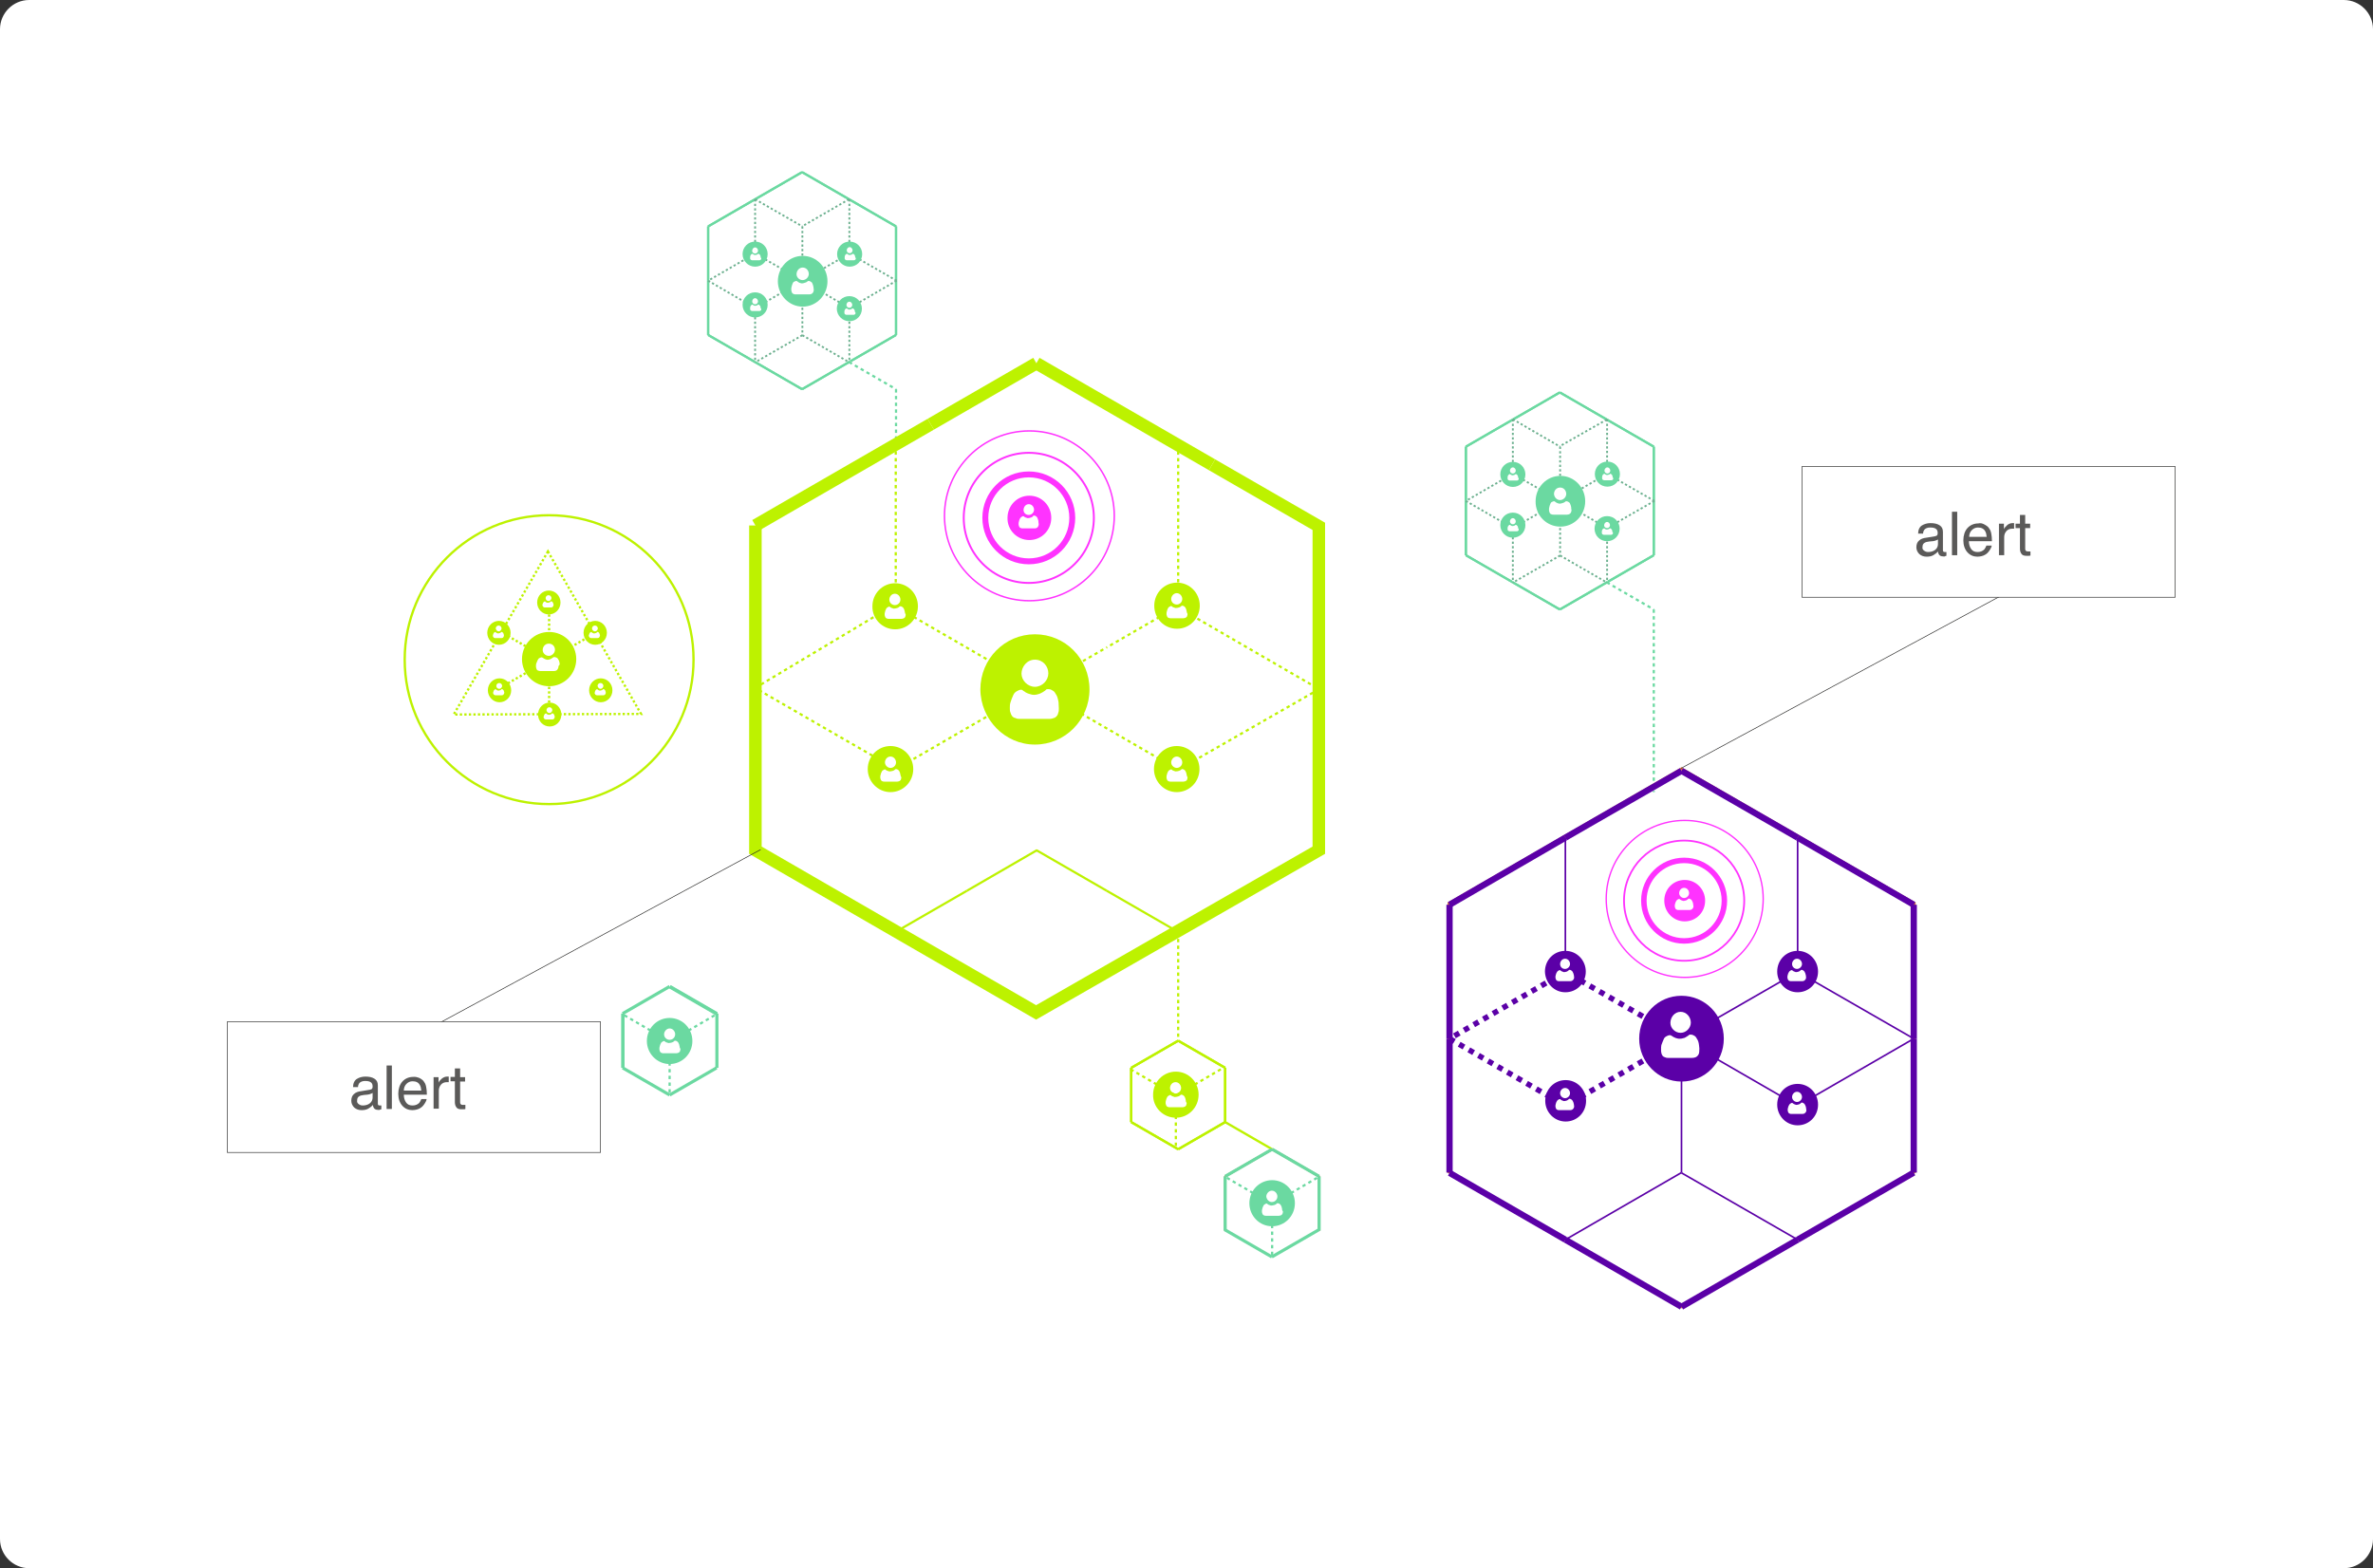 <?xml version="1.0" encoding="utf-8"?>
<!-- Generator: Adobe Illustrator 22.1.0, SVG Export Plug-In . SVG Version: 6.00 Build 0)  -->
<svg version="1.2" baseProfile="tiny" id="Calque_1"
	 xmlns="http://www.w3.org/2000/svg" xmlns:xlink="http://www.w3.org/1999/xlink" x="0px" y="0px" viewBox="0 0 813.3 537.5"
	 xml:space="preserve">
<rect x="0" y="0" width="813.3" height="537.5" fill="#333333" stroke="none"/>
<path fill="#FFFFFF" d="M803.3,537.5H10c-5.5,0-10-4.5-10-10V10C0,4.5,4.5,0,10,0h793.3c5.5,0,10,4.5,10,10v517.5
	C813.3,533,808.8,537.5,803.3,537.5z"/>
<polyline fill="none" stroke="#BDF200" stroke-width="0.755" stroke-miterlimit="10" stroke-dasharray="1.151,1.152" points="
	403,264.3 452.1,236.2 403.4,208 "/>
<line fill="none" stroke="#6BD9A1" stroke-width="0.755" stroke-miterlimit="10" x1="242.7" y1="77.6" x2="242.7" y2="96.2"/>
<line fill="none" stroke="#6BD9A1" stroke-width="0.755" stroke-miterlimit="10" x1="258.8" y1="68.3" x2="242.7" y2="77.6"/>
<line fill="none" stroke="#6BD9A1" stroke-width="0.755" stroke-miterlimit="10" x1="274.9" y1="59" x2="258.8" y2="68.3"/>
<line fill="none" stroke="#6BD9A1" stroke-width="0.755" stroke-miterlimit="10" x1="274.9" y1="59" x2="291" y2="68.3"/>
<line fill="none" stroke="#6BD9A1" stroke-width="0.755" stroke-miterlimit="10" x1="307.1" y1="77.6" x2="307.1" y2="96.2"/>
<line fill="none" stroke="#6BD9A1" stroke-width="0.755" stroke-miterlimit="10" x1="291" y1="68.3" x2="307.1" y2="77.6"/>
<line fill="none" stroke="#6BD9A1" stroke-width="1.073" stroke-miterlimit="10" x1="213.5" y1="347.4" x2="213.5" y2="366"/>
<line fill="none" stroke="#6BD9A1" stroke-width="1.073" stroke-miterlimit="10" x1="229.6" y1="338.1" x2="245.7" y2="347.4"/>
<line fill="none" stroke="#6BD9A1" stroke-width="1.073" stroke-miterlimit="10" x1="245.7" y1="347.4" x2="245.7" y2="366"/>
<line fill="none" stroke="#6BD9A1" stroke-width="0.755" stroke-miterlimit="10" x1="242.7" y1="96.2" x2="242.7" y2="114.8"/>
<line fill="none" stroke="#6BD9A1" stroke-width="0.755" stroke-miterlimit="10" x1="242.7" y1="114.8" x2="258.8" y2="124.1"/>
<line fill="none" stroke="#6BD9A1" stroke-width="0.755" stroke-miterlimit="10" x1="258.8" y1="124.1" x2="274.9" y2="133.4"/>
<line fill="none" stroke="#6BD9A1" stroke-width="0.755" stroke-miterlimit="10" x1="291" y1="124.1" x2="274.9" y2="133.4"/>
<line fill="none" stroke="#6BD9A1" stroke-width="0.755" stroke-miterlimit="10" x1="307.1" y1="96.2" x2="307.1" y2="114.8"/>
<line fill="none" stroke="#6BD9A1" stroke-width="0.755" stroke-miterlimit="10" x1="307.1" y1="114.8" x2="291" y2="124.1"/>
<line fill="none" stroke="#BDF200" stroke-width="0.793" stroke-miterlimit="10" x1="387.7" y1="366" x2="387.7" y2="384.6"/>
<line fill="none" stroke="#BDF200" stroke-width="0.793" stroke-miterlimit="10" x1="403.8" y1="356.7" x2="387.7" y2="366"/>
<line fill="none" stroke="#BDF200" stroke-width="0.793" stroke-miterlimit="10" x1="403.8" y1="356.7" x2="419.9" y2="366"/>
<line fill="none" stroke="#BDF200" stroke-width="0.793" stroke-miterlimit="10" x1="419.9" y1="366" x2="419.9" y2="384.6"/>
<line fill="none" stroke="#BDF200" stroke-width="0.793" stroke-miterlimit="10" x1="419.9" y1="384.6" x2="403.8" y2="393.9"/>
<line fill="none" stroke="#BDF200" stroke-width="0.793" stroke-miterlimit="10" x1="403.8" y1="393.9" x2="387.7" y2="384.6"/>
<line fill="none" stroke="#D26D42" stroke-width="0.793" stroke-miterlimit="10" x1="419.9" y1="403.2" x2="419.9" y2="421.8"/>
<line fill="none" stroke="#D26D42" stroke-width="0.793" stroke-miterlimit="10" x1="436" y1="393.9" x2="419.9" y2="403.2"/>
<line fill="none" stroke="#D26D42" stroke-width="0.793" stroke-miterlimit="10" x1="436" y1="393.9" x2="452.1" y2="403.2"/>
<line fill="none" stroke="#D26D42" stroke-width="0.793" stroke-miterlimit="10" x1="452.1" y1="403.2" x2="452.1" y2="421.8"/>
<line fill="none" stroke="#6BD9A1" stroke-width="1.073" stroke-miterlimit="10" x1="229.5" y1="338.1" x2="213.4" y2="347.4"/>
<line fill="none" stroke="#6BD9A1" stroke-width="1.073" stroke-miterlimit="10" x1="245.6" y1="366" x2="229.5" y2="375.3"/>
<line fill="none" stroke="#6BD9A1" stroke-width="1.073" stroke-miterlimit="10" x1="229.5" y1="375.3" x2="213.4" y2="366"/>
<line fill="none" stroke="#6BD9A1" stroke-width="1.073" stroke-miterlimit="10" x1="452" y1="421.5" x2="435.9" y2="430.8"/>
<line fill="none" stroke="#6BD9A1" stroke-width="1.073" stroke-miterlimit="10" x1="419.8" y1="421.5" x2="435.9" y2="430.8"/>
<line fill="none" stroke="#6BD9A1" stroke-width="0.755" stroke-miterlimit="10" x1="242.7" y1="77.6" x2="242.7" y2="96.2"/>
<line fill="none" stroke="#6BD9A1" stroke-width="0.755" stroke-miterlimit="10" x1="258.8" y1="68.3" x2="242.7" y2="77.6"/>
<line fill="none" stroke="#6BD9A1" stroke-width="0.755" stroke-miterlimit="10" x1="274.9" y1="59" x2="258.8" y2="68.3"/>
<line fill="none" stroke="#6BD9A1" stroke-width="0.755" stroke-miterlimit="10" x1="274.9" y1="59" x2="291" y2="68.3"/>
<line fill="none" stroke="#6BD9A1" stroke-width="0.755" stroke-miterlimit="10" x1="307.1" y1="77.6" x2="307.1" y2="96.2"/>
<line fill="none" stroke="#6BD9A1" stroke-width="0.755" stroke-miterlimit="10" x1="291" y1="68.3" x2="307.1" y2="77.6"/>
<line fill="none" stroke="#6BD9A1" stroke-width="1.073" stroke-miterlimit="10" x1="213.5" y1="347.4" x2="213.5" y2="366"/>
<line fill="none" stroke="#6BD9A1" stroke-width="1.073" stroke-miterlimit="10" x1="229.6" y1="338.3" x2="245.7" y2="347.6"/>
<line fill="none" stroke="#6BD9A1" stroke-width="0.755" stroke-miterlimit="10" x1="242.7" y1="96.2" x2="242.7" y2="114.8"/>
<line fill="none" stroke="#6BD9A1" stroke-width="0.755" stroke-miterlimit="10" x1="242.7" y1="114.8" x2="258.8" y2="124.1"/>
<line fill="none" stroke="#6BD9A1" stroke-width="0.755" stroke-miterlimit="10" x1="258.8" y1="124.1" x2="274.9" y2="133.4"/>
<line fill="none" stroke="#6BD9A1" stroke-width="0.755" stroke-miterlimit="10" x1="291" y1="124.1" x2="274.9" y2="133.4"/>
<line fill="none" stroke="#6BD9A1" stroke-width="0.755" stroke-miterlimit="10" x1="307.1" y1="96.2" x2="307.1" y2="114.8"/>
<line fill="none" stroke="#6BD9A1" stroke-width="0.755" stroke-miterlimit="10" x1="307.1" y1="114.8" x2="291" y2="124.1"/>
<line fill="none" stroke="#6BD9A1" stroke-width="0.755" stroke-miterlimit="10" stroke-dasharray="1.151,1.152" x1="307.1" y1="133.4" x2="307.1" y2="152"/>
<line fill="none" stroke="#6BD9A1" stroke-width="0.755" stroke-miterlimit="10" stroke-dasharray="1.151,1.152" x1="291" y1="124.1" x2="307.1" y2="133.4"/>
<line fill="none" stroke="#BDF200" stroke-width="0.755" stroke-miterlimit="10" stroke-dasharray="1.151,1.152" x1="403.8" y1="319.5" x2="403.8" y2="338.1"/>
<line fill="none" stroke="#BDF200" stroke-width="0.793" stroke-miterlimit="10" x1="387.7" y1="366" x2="387.7" y2="384.6"/>
<line fill="none" stroke="#BDF200" stroke-width="0.755" stroke-miterlimit="10" stroke-dasharray="1.151,1.152" x1="403.8" y1="338.1" x2="403.8" y2="356.7"/>
<line fill="none" stroke="#BDF200" stroke-width="0.793" stroke-miterlimit="10" x1="403.8" y1="356.7" x2="387.7" y2="366"/>
<line fill="none" stroke="#BDF200" stroke-width="0.793" stroke-miterlimit="10" x1="403.8" y1="356.7" x2="419.9" y2="366"/>
<line fill="none" stroke="#BDF200" stroke-width="0.793" stroke-miterlimit="10" x1="419.9" y1="366" x2="419.9" y2="384.6"/>
<line fill="none" stroke="#BDF200" stroke-width="0.793" stroke-miterlimit="10" x1="419.9" y1="384.6" x2="403.8" y2="393.9"/>
<line fill="none" stroke="#BDF200" stroke-width="0.793" stroke-miterlimit="10" x1="403.8" y1="393.9" x2="387.7" y2="384.6"/>
<line fill="none" stroke="#BDF200" stroke-width="0.793" stroke-miterlimit="10" x1="436" y1="393.9" x2="419.9" y2="384.6"/>
<line fill="none" stroke="#6BD9A1" stroke-width="1.073" stroke-miterlimit="10" x1="419.9" y1="403.2" x2="419.9" y2="421.8"/>
<line fill="none" stroke="#6BD9A1" stroke-width="1.073" stroke-miterlimit="10" x1="436" y1="393.9" x2="419.9" y2="403.2"/>
<line fill="none" stroke="#6BD9A1" stroke-width="1.073" stroke-miterlimit="10" x1="436" y1="393.9" x2="452.1" y2="403.2"/>
<line fill="none" stroke="#6BD9A1" stroke-width="1.073" stroke-miterlimit="10" x1="452.1" y1="403.2" x2="452.1" y2="421.8"/>
<line fill="none" stroke="#FFFFFF" stroke-width="7.702579e-02" x1="258.9" y1="68.3" x2="258.9" y2="86.9"/>
<line fill="none" stroke="#FFFFFF" stroke-width="7.702579e-02" x1="258.9" y1="86.9" x2="242.7" y2="96.2"/>
<line fill="none" stroke="#FFFFFF" stroke-width="7.702579e-02" x1="275" y1="77.6" x2="275" y2="96.2"/>
<line fill="none" stroke="#FFFFFF" stroke-width="7.702579e-02" x1="291.2" y1="68.3" x2="291.2" y2="86.9"/>
<line fill="none" stroke="#FFFFFF" stroke-width="7.702579e-02" x1="291.2" y1="86.9" x2="275" y2="96.2"/>
<line fill="none" stroke="#FFFFFF" stroke-width="7.702579e-02" x1="275" y1="96.2" x2="258.9" y2="86.9"/>
<line fill="none" stroke="#FFFFFF" stroke-width="7.702579e-02" x1="307.3" y1="96.2" x2="291.2" y2="86.9"/>
<line fill="none" stroke="#FFFFFF" stroke-width="7.702579e-02" x1="258.9" y1="105.6" x2="258.9" y2="124.2"/>
<line fill="none" stroke="#FFFFFF" stroke-width="7.702579e-02" x1="242.7" y1="96.2" x2="258.9" y2="105.6"/>
<line fill="none" stroke="#FFFFFF" stroke-width="7.702579e-02" x1="275" y1="96.2" x2="258.9" y2="105.6"/>
<line fill="none" stroke="#FFFFFF" stroke-width="7.702579e-02" x1="275" y1="96.2" x2="275" y2="114.9"/>
<line fill="none" stroke="#FFFFFF" stroke-width="7.702579e-02" x1="291.2" y1="105.6" x2="291.2" y2="124.2"/>
<line fill="none" stroke="#FFFFFF" stroke-width="7.702579e-02" x1="275" y1="96.2" x2="291.2" y2="105.6"/>
<line fill="none" stroke="#FFFFFF" stroke-width="7.702579e-02" x1="307.3" y1="96.2" x2="291.2" y2="105.6"/>
<line fill="none" stroke="#6CB08F" stroke-width="0.631" stroke-miterlimit="10" stroke-dasharray="0.773,0.772" x1="258.8" y1="68.3" x2="258.8" y2="86.9"/>
<line fill="none" stroke="#6CB08F" stroke-width="0.631" stroke-miterlimit="10" stroke-dasharray="0.773,0.772" x1="258.8" y1="86.9" x2="242.7" y2="96.2"/>
<line fill="none" stroke="#6CB08F" stroke-width="0.631" stroke-miterlimit="10" stroke-dasharray="0.773,0.772" x1="275" y1="77.6" x2="275" y2="96.2"/>
<line fill="none" stroke="#6CB08F" stroke-width="0.631" stroke-miterlimit="10" stroke-dasharray="0.773,0.772" x1="258.8" y1="68.3" x2="275" y2="77.6"/>
<line fill="none" stroke="#6CB08F" stroke-width="0.631" stroke-miterlimit="10" stroke-dasharray="0.773,0.772" x1="291.1" y1="68.3" x2="291.1" y2="86.9"/>
<line fill="none" stroke="#6CB08F" stroke-width="0.631" stroke-miterlimit="10" stroke-dasharray="0.773,0.772" x1="291.1" y1="86.9" x2="275" y2="96.2"/>
<line fill="none" stroke="#6CB08F" stroke-width="0.631" stroke-miterlimit="10" stroke-dasharray="0.773,0.772" x1="291" y1="68.3" x2="274.9" y2="77.6"/>
<line fill="none" stroke="#6CB08F" stroke-width="0.631" stroke-miterlimit="10" stroke-dasharray="0.773,0.772" x1="275" y1="96.2" x2="258.8" y2="86.9"/>
<line fill="none" stroke="#6CB08F" stroke-width="0.631" stroke-miterlimit="10" stroke-dasharray="0.773,0.772" x1="307.3" y1="96.2" x2="291.1" y2="86.9"/>
<line fill="none" stroke="#6CB08F" stroke-width="0.631" stroke-miterlimit="10" stroke-dasharray="0.773,0.772" x1="258.8" y1="105.6" x2="258.8" y2="124.2"/>
<line fill="none" stroke="#6CB08F" stroke-width="0.631" stroke-miterlimit="10" stroke-dasharray="0.773,0.772" x1="242.7" y1="96.2" x2="258.8" y2="105.6"/>
<line fill="none" stroke="#6CB08F" stroke-width="0.631" stroke-miterlimit="10" stroke-dasharray="0.773,0.772" x1="275" y1="96.2" x2="258.8" y2="105.6"/>
<line fill="none" stroke="#6CB08F" stroke-width="0.631" stroke-miterlimit="10" stroke-dasharray="0.773,0.772" x1="275" y1="96.2" x2="275" y2="114.9"/>
<line fill="none" stroke="#6CB08F" stroke-width="0.631" stroke-miterlimit="10" stroke-dasharray="0.773,0.772" x1="275" y1="114.9" x2="258.8" y2="124.2"/>
<line fill="none" stroke="#6CB08F" stroke-width="0.631" stroke-miterlimit="10" stroke-dasharray="0.773,0.772" x1="275" y1="114.9" x2="291.1" y2="124.2"/>
<line fill="none" stroke="#6CB08F" stroke-width="0.631" stroke-miterlimit="10" stroke-dasharray="0.773,0.772" x1="291.1" y1="105.6" x2="291.1" y2="124.2"/>
<line fill="none" stroke="#6CB08F" stroke-width="0.631" stroke-miterlimit="10" stroke-dasharray="0.773,0.772" x1="275" y1="96.2" x2="291.1" y2="105.6"/>
<line fill="none" stroke="#6CB08F" stroke-width="0.631" stroke-miterlimit="10" stroke-dasharray="0.773,0.772" x1="307.3" y1="96.2" x2="291.1" y2="105.6"/>
<path fill="#6BD9A1" d="M275.1,105.1c4.7,0,8.5-3.9,8.5-8.7c0-4.8-3.8-8.7-8.5-8.7s-8.5,3.9-8.5,8.7
	C266.6,101.1,270.4,105.1,275.1,105.1"/>
<path fill="#FFFFFF" d="M275.1,96c1.1,0,2.1-1,2.1-2.1s-0.8-2.2-2.1-2.2S273,92.9,273,94C273,95,273.9,96,275.1,96 M278.8,98.4
	c-0.1-0.5-0.2-0.9-0.4-1.3c-0.1-0.3-0.3-0.4-0.6-0.6c-0.2-0.1-0.4-0.2-0.6-0.2c-0.1,0-0.3,0-0.4,0.1l-0.1,0.1
	c-0.3,0.2-0.4,0.3-0.8,0.4s-0.8,0.3-1.3,0.2c-0.4-0.1-0.7-0.2-1-0.4c-0.1-0.1-0.3-0.2-0.4-0.3c-0.1-0.1-0.2-0.1-0.3-0.1
	c-0.2,0-0.4,0.1-0.6,0.2c-0.3,0.1-0.5,0.3-0.6,0.6c-0.2,0.4-0.3,0.8-0.4,1.2c-0.1,0.3-0.1,0.6-0.1,0.9s0,0.4,0.1,0.7
	c0.1,0.4,0.3,0.8,0.8,0.9c0.3,0.1,0.4,0.1,0.7,0.1h2.3c0.8,0,1.6,0,2.3,0c0.3,0,0.6-0.1,0.8-0.2c0.3-0.2,0.5-0.4,0.6-0.8
	c0.1-0.2,0.1-0.4,0.1-0.6C278.9,99,278.8,98.8,278.8,98.4"/>
<path fill="#6BD9A1" d="M258.8,91.4c2.4,0,4.3-1.9,4.3-4.3s-1.9-4.3-4.3-4.3s-4.3,1.9-4.3,4.3C254.5,89.4,256.4,91.4,258.8,91.4"/>
<path fill="#FFFFFF" d="M258.8,86.9c0.6,0,1-0.5,1-1s-0.4-1.1-1-1.1s-1,0.6-1,1.1C257.7,86.4,258.2,86.9,258.8,86.9 M260.7,88.1
	c0-0.3-0.1-0.5-0.2-0.7c-0.1-0.1-0.2-0.2-0.3-0.3c-0.1-0.1-0.2-0.1-0.3-0.1c-0.1,0-0.1,0-0.2,0.1l0,0c-0.1,0.1-0.2,0.2-0.4,0.2
	c-0.2,0.1-0.4,0.1-0.6,0.1s-0.3-0.1-0.5-0.2c-0.1-0.1-0.2-0.1-0.2-0.2h-0.1c-0.1,0-0.2,0-0.3,0.1c-0.1,0.1-0.3,0.2-0.3,0.3
	c-0.1,0.2-0.2,0.4-0.2,0.6s0,0.3,0,0.4s0,0.2,0,0.3c0.1,0.2,0.2,0.4,0.4,0.4c0.1,0.1,0.2,0.1,0.3,0.1h1.2c0.4,0,0.8,0,1.2,0
	c0.2,0,0.3,0,0.4-0.1c0.2-0.1,0.3-0.2,0.3-0.4c0-0.1,0-0.2,0-0.3C260.7,88.4,260.7,88.3,260.7,88.1"/>
<path fill="#6BD9A1" d="M291.2,91.4c2.4,0,4.3-1.9,4.3-4.3s-1.9-4.3-4.3-4.3s-4.3,1.9-4.3,4.3C286.9,89.4,288.8,91.4,291.2,91.4"/>
<path fill="#FFFFFF" d="M291.2,86.8c0.6,0,1-0.5,1-1s-0.4-1.1-1-1.1s-1,0.6-1,1.1S290.6,86.8,291.2,86.8 M293.1,88.1
	c0-0.3-0.1-0.5-0.2-0.7c-0.1-0.1-0.2-0.2-0.3-0.3c-0.1-0.1-0.2-0.1-0.3-0.1c-0.1,0-0.1,0-0.2,0.1l0,0c-0.1,0.1-0.2,0.2-0.4,0.2
	c-0.2,0.1-0.4,0.1-0.6,0.1s-0.3-0.1-0.5-0.2c-0.1-0.1-0.2-0.1-0.2-0.2h-0.1c-0.1,0-0.2,0-0.3,0.1c-0.1,0.1-0.3,0.2-0.3,0.3
	c-0.1,0.2-0.2,0.4-0.2,0.6s0,0.3,0,0.4s0,0.2,0,0.3c0.1,0.2,0.2,0.4,0.4,0.4c0.1,0.1,0.2,0.1,0.3,0.1h1.2c0.4,0,0.8,0,1.2,0
	c0.2,0,0.3,0,0.4-0.1c0.2-0.1,0.3-0.2,0.3-0.4c0-0.1,0-0.2,0-0.3C293.1,88.3,293.1,88.2,293.1,88.1"/>
<path fill="#6BD9A1" d="M291.1,110.1c2.4,0,4.3-1.9,4.3-4.3s-1.9-4.3-4.3-4.3s-4.3,1.9-4.3,4.3C286.8,108.1,288.7,110.1,291.1,110.1
	"/>
<path fill="#FFFFFF" d="M291.1,105.5c0.6,0,1-0.5,1-1s-0.4-1.1-1-1.1s-1,0.6-1,1.1S290.5,105.5,291.1,105.5 M293,106.8
	c0-0.3-0.1-0.5-0.2-0.7c-0.1-0.1-0.2-0.2-0.3-0.3c-0.1-0.1-0.2-0.1-0.3-0.1c-0.1,0-0.1,0-0.2,0.1l0,0c-0.1,0.1-0.2,0.2-0.4,0.2
	c-0.2,0.1-0.4,0.1-0.6,0.1s-0.3-0.1-0.5-0.2c-0.1-0.1-0.2-0.1-0.2-0.2h-0.1c-0.1,0-0.2,0-0.3,0.1c-0.1,0.1-0.3,0.2-0.3,0.3
	c-0.1,0.2-0.2,0.4-0.2,0.6s0,0.3,0,0.4s0,0.2,0,0.3c0.1,0.2,0.2,0.4,0.4,0.4c0.1,0.1,0.2,0.1,0.3,0.1h1.2c0.4,0,0.8,0,1.2,0
	c0.2,0,0.3,0,0.4-0.1c0.2-0.1,0.3-0.2,0.3-0.4c0-0.1,0-0.2,0-0.3C293,107,293,106.9,293,106.8"/>
<path fill="#6BD9A1" d="M258.8,108.8c2.4,0,4.3-1.9,4.3-4.3s-1.9-4.3-4.3-4.3s-4.3,1.9-4.3,4.3C254.5,106.8,256.4,108.8,258.8,108.8
	"/>
<path fill="#FFFFFF" d="M258.8,104.3c0.6,0,1-0.5,1-1s-0.4-1.1-1-1.1s-1,0.6-1,1.1S258.2,104.3,258.8,104.3 M260.7,105.5
	c0-0.3-0.1-0.5-0.2-0.7c-0.1-0.1-0.2-0.2-0.3-0.3c-0.1-0.1-0.2-0.1-0.3-0.1c-0.1,0-0.1,0-0.2,0.1l0,0c-0.1,0.1-0.2,0.2-0.4,0.2
	c-0.2,0.1-0.4,0.1-0.6,0.1s-0.3-0.1-0.5-0.2c-0.1-0.1-0.2-0.1-0.2-0.2h-0.1c-0.1,0-0.2,0-0.3,0.1c-0.1,0.1-0.3,0.2-0.3,0.3
	c-0.1,0.2-0.2,0.4-0.2,0.6s0,0.3,0,0.4s0,0.2,0,0.3c0.1,0.2,0.2,0.4,0.4,0.4c0.1,0.1,0.2,0.1,0.3,0.1h1.2c0.4,0,0.8,0,1.2,0
	c0.2,0,0.3,0,0.4-0.1c0.2-0.1,0.3-0.2,0.3-0.4c0-0.1,0-0.2,0-0.3C260.7,105.8,260.7,105.6,260.7,105.5"/>
<line fill="none" stroke="#6BD9A1" stroke-width="0.755" stroke-miterlimit="10" x1="502.4" y1="153.1" x2="502.4" y2="171.7"/>
<line fill="none" stroke="#6BD9A1" stroke-width="0.755" stroke-miterlimit="10" x1="518.5" y1="143.8" x2="502.4" y2="153.1"/>
<line fill="none" stroke="#6BD9A1" stroke-width="0.755" stroke-miterlimit="10" x1="534.6" y1="134.5" x2="518.5" y2="143.8"/>
<line fill="none" stroke="#6BD9A1" stroke-width="0.755" stroke-miterlimit="10" x1="534.6" y1="134.5" x2="550.7" y2="143.8"/>
<line fill="none" stroke="#6BD9A1" stroke-width="0.755" stroke-miterlimit="10" x1="566.8" y1="153.1" x2="566.8" y2="171.7"/>
<line fill="none" stroke="#6BD9A1" stroke-width="0.755" stroke-miterlimit="10" x1="550.7" y1="143.8" x2="566.8" y2="153.1"/>
<line fill="none" stroke="#6BD9A1" stroke-width="0.755" stroke-miterlimit="10" x1="502.4" y1="171.7" x2="502.4" y2="190.3"/>
<line fill="none" stroke="#6BD9A1" stroke-width="0.755" stroke-miterlimit="10" x1="502.4" y1="190.3" x2="518.5" y2="199.6"/>
<line fill="none" stroke="#6BD9A1" stroke-width="0.755" stroke-miterlimit="10" x1="518.5" y1="199.6" x2="534.6" y2="208.9"/>
<line fill="none" stroke="#6BD9A1" stroke-width="0.755" stroke-miterlimit="10" x1="550.7" y1="199.6" x2="534.6" y2="208.9"/>
<line fill="none" stroke="#6BD9A1" stroke-width="0.755" stroke-miterlimit="10" x1="566.8" y1="171.7" x2="566.8" y2="190.3"/>
<line fill="none" stroke="#6BD9A1" stroke-width="0.755" stroke-miterlimit="10" x1="566.8" y1="190.3" x2="550.7" y2="199.6"/>
<line fill="none" stroke="#6BD9A1" stroke-width="0.755" stroke-miterlimit="10" x1="502.4" y1="153.1" x2="502.4" y2="171.7"/>
<line fill="none" stroke="#6BD9A1" stroke-width="0.755" stroke-miterlimit="10" x1="518.5" y1="143.8" x2="502.4" y2="153.1"/>
<line fill="none" stroke="#6BD9A1" stroke-width="0.755" stroke-miterlimit="10" x1="534.6" y1="134.5" x2="518.5" y2="143.8"/>
<line fill="none" stroke="#6BD9A1" stroke-width="0.755" stroke-miterlimit="10" x1="534.6" y1="134.5" x2="550.7" y2="143.8"/>
<line fill="none" stroke="#6BD9A1" stroke-width="0.755" stroke-miterlimit="10" x1="566.8" y1="153.1" x2="566.8" y2="171.7"/>
<line fill="none" stroke="#6BD9A1" stroke-width="0.755" stroke-miterlimit="10" x1="550.7" y1="143.8" x2="566.8" y2="153.1"/>
<line fill="none" stroke="#6BD9A1" stroke-width="0.755" stroke-miterlimit="10" x1="502.4" y1="171.7" x2="502.4" y2="190.3"/>
<line fill="none" stroke="#6BD9A1" stroke-width="0.755" stroke-miterlimit="10" x1="502.4" y1="190.3" x2="518.5" y2="199.6"/>
<line fill="none" stroke="#6BD9A1" stroke-width="0.755" stroke-miterlimit="10" x1="518.5" y1="199.6" x2="534.6" y2="208.9"/>
<line fill="none" stroke="#6BD9A1" stroke-width="0.755" stroke-miterlimit="10" x1="550.7" y1="199.6" x2="534.6" y2="208.9"/>
<line fill="none" stroke="#6BD9A1" stroke-width="0.755" stroke-miterlimit="10" x1="566.8" y1="171.7" x2="566.8" y2="190.3"/>
<line fill="none" stroke="#6BD9A1" stroke-width="0.755" stroke-miterlimit="10" x1="566.8" y1="190.3" x2="550.7" y2="199.6"/>
<line fill="none" stroke="#6BD9A1" stroke-width="0.755" stroke-miterlimit="10" stroke-dasharray="1.151,1.152" x1="566.8" y1="208.9" x2="566.8" y2="271.5"/>
<line fill="none" stroke="#6BD9A1" stroke-width="0.755" stroke-miterlimit="10" stroke-dasharray="1.151,1.152" x1="550.7" y1="199.6" x2="566.8" y2="208.9"/>
<line fill="none" stroke="#FFFFFF" stroke-width="7.702579e-02" x1="518.5" y1="143.7" x2="518.5" y2="162.4"/>
<line fill="none" stroke="#FFFFFF" stroke-width="7.702579e-02" x1="518.5" y1="162.4" x2="502.4" y2="171.7"/>
<line fill="none" stroke="#FFFFFF" stroke-width="7.702579e-02" x1="534.7" y1="153.1" x2="534.7" y2="171.7"/>
<line fill="none" stroke="#FFFFFF" stroke-width="7.702579e-02" x1="550.8" y1="143.7" x2="550.8" y2="162.4"/>
<line fill="none" stroke="#FFFFFF" stroke-width="7.702579e-02" x1="550.8" y1="162.4" x2="534.7" y2="171.7"/>
<line fill="none" stroke="#FFFFFF" stroke-width="7.702579e-02" x1="534.7" y1="171.7" x2="518.5" y2="162.4"/>
<line fill="none" stroke="#FFFFFF" stroke-width="7.702579e-02" x1="567" y1="171.7" x2="550.8" y2="162.4"/>
<line fill="none" stroke="#FFFFFF" stroke-width="7.702579e-02" x1="518.5" y1="181" x2="518.5" y2="199.7"/>
<line fill="none" stroke="#FFFFFF" stroke-width="7.702579e-02" x1="502.4" y1="171.7" x2="518.5" y2="181"/>
<line fill="none" stroke="#FFFFFF" stroke-width="7.702579e-02" x1="534.7" y1="171.7" x2="518.5" y2="181"/>
<line fill="none" stroke="#FFFFFF" stroke-width="7.702579e-02" x1="534.7" y1="171.7" x2="534.7" y2="190.4"/>
<line fill="none" stroke="#FFFFFF" stroke-width="7.702579e-02" x1="550.8" y1="181" x2="550.8" y2="199.7"/>
<line fill="none" stroke="#FFFFFF" stroke-width="7.702579e-02" x1="534.7" y1="171.7" x2="550.8" y2="181"/>
<line fill="none" stroke="#FFFFFF" stroke-width="7.702579e-02" x1="567" y1="171.7" x2="550.8" y2="181"/>
<line fill="none" stroke="#6CB08F" stroke-width="0.631" stroke-miterlimit="10" stroke-dasharray="0.773,0.772" x1="518.5" y1="143.7" x2="518.5" y2="162.4"/>
<line fill="none" stroke="#6CB08F" stroke-width="0.631" stroke-miterlimit="10" stroke-dasharray="0.773,0.772" x1="518.5" y1="162.4" x2="502.4" y2="171.7"/>
<line fill="none" stroke="#6CB08F" stroke-width="0.631" stroke-miterlimit="10" stroke-dasharray="0.773,0.772" x1="534.7" y1="153.1" x2="534.7" y2="171.7"/>
<line fill="none" stroke="#6CB08F" stroke-width="0.631" stroke-miterlimit="10" stroke-dasharray="0.773,0.772" x1="518.5" y1="143.7" x2="534.7" y2="153.1"/>
<line fill="none" stroke="#6CB08F" stroke-width="0.631" stroke-miterlimit="10" stroke-dasharray="0.773,0.772" x1="550.8" y1="143.7" x2="550.8" y2="162.4"/>
<line fill="none" stroke="#6CB08F" stroke-width="0.631" stroke-miterlimit="10" stroke-dasharray="0.773,0.772" x1="550.8" y1="162.4" x2="534.7" y2="171.7"/>
<line fill="none" stroke="#6CB08F" stroke-width="0.631" stroke-miterlimit="10" stroke-dasharray="0.773,0.772" x1="550.7" y1="143.8" x2="534.5" y2="153"/>
<line fill="none" stroke="#6CB08F" stroke-width="0.631" stroke-miterlimit="10" stroke-dasharray="0.773,0.772" x1="534.7" y1="171.7" x2="518.5" y2="162.4"/>
<line fill="none" stroke="#6CB08F" stroke-width="0.631" stroke-miterlimit="10" stroke-dasharray="0.773,0.772" x1="567" y1="171.7" x2="550.8" y2="162.4"/>
<line fill="none" stroke="#6CB08F" stroke-width="0.631" stroke-miterlimit="10" stroke-dasharray="0.773,0.772" x1="518.5" y1="181" x2="518.5" y2="199.7"/>
<line fill="none" stroke="#6CB08F" stroke-width="0.631" stroke-miterlimit="10" stroke-dasharray="0.773,0.772" x1="502.4" y1="171.7" x2="518.5" y2="181"/>
<line fill="none" stroke="#6CB08F" stroke-width="0.631" stroke-miterlimit="10" stroke-dasharray="0.773,0.772" x1="534.7" y1="171.7" x2="518.5" y2="181"/>
<line fill="none" stroke="#6CB08F" stroke-width="0.631" stroke-miterlimit="10" stroke-dasharray="0.773,0.772" x1="534.7" y1="171.7" x2="534.7" y2="190.4"/>
<line fill="none" stroke="#6CB08F" stroke-width="0.631" stroke-miterlimit="10" stroke-dasharray="0.773,0.772" x1="534.7" y1="190.4" x2="518.5" y2="199.7"/>
<line fill="none" stroke="#6CB08F" stroke-width="0.631" stroke-miterlimit="10" stroke-dasharray="0.773,0.772" x1="534.7" y1="190.4" x2="550.8" y2="199.7"/>
<line fill="none" stroke="#6CB08F" stroke-width="0.631" stroke-miterlimit="10" stroke-dasharray="0.773,0.772" x1="550.8" y1="181" x2="550.8" y2="199.7"/>
<line fill="none" stroke="#6CB08F" stroke-width="0.631" stroke-miterlimit="10" stroke-dasharray="0.773,0.772" x1="534.7" y1="171.7" x2="550.8" y2="181"/>
<line fill="none" stroke="#6CB08F" stroke-width="0.631" stroke-miterlimit="10" stroke-dasharray="0.773,0.772" x1="567" y1="171.7" x2="550.8" y2="181"/>
<path fill="#6BD9A1" d="M534.8,180.5c4.7,0,8.5-3.9,8.5-8.7s-3.8-8.7-8.5-8.7s-8.5,3.9-8.5,8.7C526.2,176.6,530,180.5,534.8,180.5"
	/>
<path fill="#FFFFFF" d="M534.7,171.4c1.1,0,2.1-1,2.1-2.1s-0.8-2.2-2.1-2.2s-2.1,1.1-2.1,2.2C532.7,170.5,533.6,171.4,534.7,171.4
	 M538.5,173.9c-0.1-0.5-0.2-0.9-0.4-1.3c-0.1-0.3-0.3-0.4-0.6-0.6c-0.2-0.1-0.4-0.2-0.6-0.2c-0.1,0-0.3,0-0.4,0.1l-0.1,0.1
	c-0.3,0.2-0.4,0.3-0.8,0.4c-0.4,0.1-0.8,0.3-1.3,0.2c-0.4-0.1-0.7-0.2-1-0.4c-0.1-0.1-0.3-0.2-0.4-0.3c-0.1-0.1-0.2-0.1-0.3-0.1
	c-0.2,0-0.4,0.1-0.6,0.2c-0.3,0.1-0.5,0.3-0.6,0.6c-0.2,0.4-0.3,0.8-0.4,1.2c-0.1,0.3-0.1,0.6-0.1,0.9c0,0.3,0,0.4,0.1,0.7
	c0.1,0.4,0.3,0.8,0.8,0.9c0.3,0.1,0.4,0.1,0.7,0.1h2.3c0.8,0,1.6,0,2.3,0c0.3,0,0.6-0.1,0.8-0.2c0.3-0.2,0.5-0.4,0.6-0.8
	c0.1-0.2,0.1-0.4,0.1-0.6C538.5,174.5,538.5,174.2,538.5,173.9"/>
<path fill="#6BD9A1" d="M518.5,166.9c2.4,0,4.3-1.9,4.3-4.3c0-2.4-1.9-4.3-4.3-4.3s-4.3,1.9-4.3,4.3
	C514.2,164.9,516.1,166.9,518.5,166.9"/>
<path fill="#FFFFFF" d="M518.5,162.3c0.6,0,1-0.5,1-1s-0.4-1.1-1-1.1s-1,0.6-1,1.1S517.9,162.3,518.5,162.3 M520.3,163.6
	c0-0.3-0.1-0.5-0.2-0.7c-0.1-0.1-0.2-0.2-0.3-0.3s-0.2-0.1-0.3-0.1s-0.1,0-0.2,0.1l0,0c-0.1,0.1-0.2,0.2-0.4,0.2
	c-0.2,0.1-0.4,0.1-0.6,0.1c-0.2,0-0.3-0.1-0.5-0.2c-0.1-0.1-0.2-0.1-0.2-0.2h-0.1c-0.1,0-0.2,0-0.3,0.1s-0.3,0.2-0.3,0.3
	c-0.1,0.2-0.2,0.4-0.2,0.6c0,0.2,0,0.3,0,0.4c0,0.1,0,0.2,0,0.3c0.1,0.2,0.2,0.4,0.4,0.4c0.1,0.1,0.2,0.1,0.3,0.1h1.2
	c0.4,0,0.8,0,1.2,0c0.2,0,0.3,0,0.4-0.1c0.2-0.1,0.3-0.2,0.3-0.4c0-0.1,0-0.2,0-0.3C520.4,163.9,520.3,163.7,520.3,163.6"/>
<path fill="#6BD9A1" d="M550.9,166.8c2.4,0,4.3-1.9,4.3-4.3c0-2.4-1.9-4.3-4.3-4.3s-4.3,1.9-4.3,4.3
	C546.6,164.9,548.5,166.8,550.9,166.8"/>
<path fill="#FFFFFF" d="M550.9,162.3c0.6,0,1-0.5,1-1s-0.4-1.1-1-1.1s-1,0.6-1,1.1S550.3,162.3,550.9,162.3 M552.7,163.5
	c0-0.3-0.1-0.5-0.2-0.7c-0.1-0.1-0.2-0.2-0.3-0.3s-0.2-0.1-0.3-0.1s-0.1,0-0.2,0.1l0,0c-0.1,0.1-0.2,0.2-0.4,0.2
	c-0.2,0.1-0.4,0.1-0.6,0.1c-0.2,0-0.3-0.1-0.5-0.2c-0.1-0.1-0.2-0.1-0.2-0.2h-0.1c-0.1,0-0.2,0-0.3,0.1s-0.3,0.2-0.3,0.3
	c-0.1,0.2-0.2,0.4-0.2,0.6c0,0.2,0,0.3,0,0.4c0,0.1,0,0.2,0,0.3c0.1,0.2,0.2,0.4,0.4,0.4c0.1,0.1,0.2,0.1,0.3,0.1h1.2
	c0.4,0,0.8,0,1.2,0c0.2,0,0.3,0,0.4-0.1c0.2-0.1,0.3-0.2,0.3-0.4c0-0.1,0-0.2,0-0.3C552.8,163.8,552.7,163.7,552.7,163.5"/>
<path fill="#6BD9A1" d="M550.8,185.5c2.4,0,4.3-1.9,4.3-4.3c0-2.4-1.9-4.3-4.3-4.3s-4.3,1.9-4.3,4.3S548.4,185.5,550.8,185.5"/>
<path fill="#FFFFFF" d="M550.8,181c0.6,0,1-0.5,1-1s-0.4-1.1-1-1.1s-1,0.6-1,1.1C549.7,180.5,550.2,181,550.8,181 M552.6,182.2
	c0-0.3-0.1-0.5-0.2-0.7c-0.1-0.1-0.2-0.2-0.3-0.3s-0.2-0.1-0.3-0.1s-0.1,0-0.2,0.1l0,0c-0.1,0.1-0.2,0.2-0.4,0.2
	c-0.2,0.1-0.4,0.1-0.6,0.1c-0.2,0-0.3-0.1-0.5-0.2c-0.1-0.1-0.2-0.1-0.2-0.2h-0.1c-0.1,0-0.2,0-0.3,0.1s-0.3,0.2-0.3,0.3
	c-0.1,0.2-0.2,0.4-0.2,0.6c0,0.2,0,0.3,0,0.4c0,0.1,0,0.2,0,0.3c0.1,0.2,0.2,0.4,0.4,0.4c0.1,0.1,0.2,0.1,0.3,0.1h1.2
	c0.4,0,0.8,0,1.2,0c0.2,0,0.3,0,0.4-0.1c0.2-0.1,0.3-0.2,0.3-0.4c0-0.1,0-0.2,0-0.3C552.7,182.5,552.6,182.4,552.6,182.2"/>
<path fill="#6BD9A1" d="M518.5,184.3c2.4,0,4.3-1.9,4.3-4.3c0-2.4-1.9-4.3-4.3-4.3s-4.3,1.9-4.3,4.3
	C514.2,182.3,516.1,184.3,518.5,184.3"/>
<path fill="#FFFFFF" d="M518.5,179.7c0.6,0,1-0.5,1-1s-0.4-1.1-1-1.1s-1,0.6-1,1.1S517.9,179.7,518.5,179.7 M520.3,181
	c0-0.3-0.1-0.5-0.2-0.7c-0.1-0.1-0.2-0.2-0.3-0.3s-0.2-0.1-0.3-0.1s-0.1,0-0.2,0.1l0,0c-0.1,0.1-0.2,0.2-0.4,0.2
	c-0.2,0.1-0.4,0.1-0.6,0.1c-0.2,0-0.3-0.1-0.5-0.2c-0.1-0.1-0.2-0.1-0.2-0.2h-0.1c-0.1,0-0.2,0-0.3,0.1s-0.3,0.2-0.3,0.3
	c-0.1,0.2-0.2,0.4-0.2,0.6c0,0.2,0,0.3,0,0.4c0,0.1,0,0.2,0,0.3c0.1,0.2,0.2,0.4,0.4,0.4c0.1,0.1,0.2,0.1,0.3,0.1h1.2
	c0.4,0,0.8,0,1.2,0c0.2,0,0.3,0,0.4-0.1c0.2-0.1,0.3-0.2,0.3-0.4c0-0.1,0-0.2,0-0.3C520.4,181.2,520.3,181.1,520.3,181"/>
<path fill="none" stroke="#6CAE8E" stroke-width="7.907" stroke-miterlimit="10" stroke-dasharray="0.716,0.717" d="M229.5,361.5
	"/>
<path fill="none" stroke="#6CB08F" stroke-width="7.907" stroke-miterlimit="10" stroke-dasharray="3.049,3.051" d="M436,420.7"
	/>
<line fill="none" stroke="#6BD9A1" stroke-width="0.755" stroke-miterlimit="10" stroke-dasharray="1.151,1.152" x1="420.5" y1="403.7" x2="436" y2="412.7"/>
<line fill="none" stroke="#6BD9A1" stroke-width="0.755" stroke-miterlimit="10" stroke-dasharray="1.151,1.152" x1="451.4" y1="403.7" x2="436" y2="412.7"/>
<line fill="none" stroke="#6BD9A1" stroke-width="0.755" stroke-miterlimit="10" stroke-dasharray="1.151,1.152" x1="436" y1="412.9" x2="436" y2="430.8"/>
<line fill="none" stroke="#6BD9A1" stroke-width="0.755" stroke-miterlimit="10" stroke-dasharray="1.151,1.152" x1="214" y1="348" x2="229.5" y2="357"/>
<line fill="none" stroke="#6BD9A1" stroke-width="0.755" stroke-miterlimit="10" stroke-dasharray="1.151,1.152" x1="244.9" y1="348" x2="229.5" y2="357"/>
<line fill="none" stroke="#6BD9A1" stroke-width="0.755" stroke-miterlimit="10" stroke-dasharray="1.151,1.152" x1="229.5" y1="357.2" x2="229.5" y2="375"/>
<line fill="none" stroke="#BDF200" stroke-width="0.755" stroke-miterlimit="10" stroke-dasharray="1.151,1.152" x1="403" y1="375.5" x2="403" y2="393.3"/>
<polyline fill="none" stroke="#BDF200" stroke-width="4.293" stroke-miterlimit="10" points="258.9,180.1 258.9,291.4 355.1,347 
	452,291.4 452,180.4 415.4,159.3 "/>
<line fill="none" stroke="#BDF200" stroke-width="4.293" stroke-miterlimit="10" x1="319" y1="145.4" x2="258.9" y2="180.1"/>
<line fill="none" stroke="#BDF200" stroke-width="4.293" stroke-miterlimit="10" x1="355.2" y1="124.5" x2="319" y2="145.4"/>
<line fill="none" stroke="#BDF200" stroke-width="4.293" stroke-miterlimit="10" x1="415.4" y1="159.3" x2="355.2" y2="124.5"/>
<line fill="none" stroke="#BDF200" stroke-width="0.755" stroke-miterlimit="10" stroke-dasharray="1.151,1.152" x1="307.2" y1="208" x2="355.2" y2="235.8"/>
<line fill="none" stroke="#BDF200" stroke-width="0.755" stroke-miterlimit="10" stroke-dasharray="1.151,1.152" x1="355.2" y1="235.8" x2="379.3" y2="221.9"/>
<line fill="none" stroke="#BDF200" stroke-width="0.755" stroke-miterlimit="10" stroke-dasharray="1.151,1.152" x1="403.8" y1="152.4" x2="403.8" y2="208"/>
<line fill="none" stroke="#BDF200" stroke-width="0.755" stroke-miterlimit="10" stroke-dasharray="1.151,1.152" x1="403.4" y1="208" x2="379.3" y2="221.9"/>
<line fill="none" stroke="#BDF200" stroke-width="0.755" stroke-miterlimit="10" stroke-dasharray="1.151,1.152" x1="403.4" y1="263.6" x2="354.7" y2="235.4"/>
<path fill="none" stroke="#ABC338" stroke-width="7.907" stroke-miterlimit="10" stroke-dasharray="1.111,1.112" d="M305.3,264.1
	"/>
<line fill="none" stroke="#BDF200" stroke-width="0.755" stroke-miterlimit="10" stroke-dasharray="1.151,1.152" x1="307.1" y1="263.6" x2="355.2" y2="235.8"/>
<path fill="none" stroke="#ABC338" stroke-width="7.907" stroke-miterlimit="10" stroke-dasharray="1.111,1.112" d="M355.2,255.2
	"/>
<line fill="none" stroke="#BDF200" stroke-width="0.755" stroke-miterlimit="10" stroke-dasharray="1.151,1.152" x1="307" y1="152.4" x2="307" y2="205.6"/>
<line fill="none" stroke="#BDF200" stroke-width="0.755" stroke-miterlimit="10" stroke-dasharray="1.151,1.152" x1="305.3" y1="208" x2="258.8" y2="235.8"/>
<line fill="none" stroke="#BDF200" stroke-width="0.755" stroke-miterlimit="10" stroke-dasharray="1.151,1.152" x1="307" y1="263.6" x2="258.8" y2="235.8"/>
<line fill="none" stroke="#BDF200" stroke-width="0.755" stroke-miterlimit="10" x1="355.2" y1="291.4" x2="379.3" y2="305.3"/>
<line fill="none" stroke="#BDF200" stroke-width="0.755" stroke-miterlimit="10" x1="379.3" y1="305.3" x2="403.4" y2="319.2"/>
<line fill="none" stroke="#BDF200" stroke-width="0.755" stroke-miterlimit="10" x1="355.4" y1="291.4" x2="331.4" y2="305.3"/>
<line fill="none" stroke="#BDF200" stroke-width="0.755" stroke-miterlimit="10" x1="331.4" y1="305.3" x2="307.3" y2="319.2"/>
<path fill="#BDF200" d="M306.8,215.7c4.3,0,7.8-3.5,7.8-7.9s-3.5-7.9-7.8-7.9s-7.8,3.5-7.8,7.9C298.9,212.1,302.4,215.7,306.8,215.7
	"/>
<path fill="#FFFFFF" d="M306.7,207.4c1.1,0,1.9-0.9,1.9-1.9s-0.8-2-1.9-2c-1.2,0-1.9,1.1-1.9,2C304.8,206.6,305.7,207.4,306.7,207.4
	 M310.1,209.7c-0.1-0.5-0.2-0.9-0.4-1.2c-0.1-0.2-0.3-0.4-0.5-0.5s-0.3-0.2-0.6-0.2c-0.1,0-0.2,0-0.3,0.1l-0.1,0.1
	c-0.2,0.2-0.4,0.3-0.7,0.4c-0.3,0.1-0.8,0.2-1.2,0.2c-0.3-0.1-0.6-0.2-0.9-0.3c-0.1-0.1-0.3-0.2-0.4-0.3s-0.2-0.1-0.2-0.1
	c-0.2,0-0.3,0.1-0.5,0.2c-0.2,0.1-0.5,0.3-0.6,0.6c-0.2,0.3-0.3,0.7-0.4,1.1c-0.1,0.3-0.1,0.5-0.1,0.8c0,0.2,0,0.4,0.1,0.6
	c0.1,0.4,0.3,0.7,0.7,0.8c0.2,0.1,0.4,0.1,0.6,0.1h2.2c0.7,0,1.4,0,2.2,0c0.3,0,0.5-0.1,0.8-0.2c0.3-0.2,0.5-0.4,0.5-0.7
	c0.1-0.2,0.1-0.4,0.1-0.6C310.2,210.2,310.1,210,310.1,209.7"/>
<path fill="#BDF200" d="M305.2,271.5c4.3,0,7.8-3.5,7.8-7.9s-3.5-7.9-7.8-7.9s-7.8,3.5-7.8,7.9C297.4,267.9,300.9,271.5,305.2,271.5
	"/>
<path fill="#FFFFFF" d="M305.2,263.2c1.1,0,1.9-0.9,1.9-1.9s-0.8-2-1.9-2c-1.2,0-1.9,1.1-1.9,2C303.3,262.3,304.2,263.2,305.2,263.2
	 M308.6,265.5c-0.1-0.5-0.2-0.9-0.4-1.2c-0.1-0.2-0.3-0.4-0.5-0.5s-0.3-0.2-0.6-0.2c-0.1,0-0.2,0-0.3,0.1l-0.1,0.1
	c-0.2,0.2-0.4,0.3-0.7,0.4c-0.3,0.1-0.8,0.2-1.2,0.2c-0.3-0.1-0.6-0.2-0.9-0.3c-0.1-0.1-0.3-0.2-0.4-0.3c-0.1-0.1-0.2-0.1-0.2-0.1
	c-0.2,0-0.3,0.1-0.5,0.2s-0.5,0.3-0.6,0.6c-0.2,0.3-0.3,0.7-0.4,1.1c-0.1,0.3-0.1,0.5-0.1,0.8c0,0.2,0,0.4,0.1,0.6
	c0.1,0.4,0.3,0.7,0.7,0.8c0.2,0.1,0.4,0.1,0.6,0.1h2.2c0.7,0,1.4,0,2.2,0c0.3,0,0.5-0.1,0.8-0.2c0.3-0.2,0.5-0.4,0.5-0.7
	c0.1-0.2,0.1-0.4,0.1-0.6C308.7,266,308.6,265.8,308.6,265.5"/>
<path fill="#BDF200" d="M403,383.1c4.3,0,7.8-3.5,7.8-7.9s-3.5-7.9-7.8-7.9s-7.8,3.5-7.8,7.9C395.1,379.5,398.6,383.1,403,383.1"/>
<path fill="#FFFFFF" d="M402.9,374.8c1.1,0,1.9-0.9,1.9-1.9s-0.8-2-1.9-2c-1.2,0-1.9,1.1-1.9,2C401,373.9,401.9,374.8,402.9,374.8
	 M406.4,377.1c-0.1-0.5-0.2-0.9-0.4-1.2c-0.1-0.2-0.3-0.4-0.5-0.5s-0.3-0.2-0.6-0.2c-0.1,0-0.2,0-0.3,0.1l-0.1,0.1
	c-0.2,0.2-0.4,0.3-0.7,0.4c-0.3,0.1-0.8,0.2-1.2,0.2c-0.3-0.1-0.6-0.2-0.9-0.3c-0.1-0.1-0.3-0.2-0.4-0.3c-0.1-0.1-0.2-0.1-0.2-0.1
	c-0.2,0-0.3,0.1-0.5,0.2s-0.5,0.3-0.6,0.6c-0.2,0.3-0.3,0.7-0.4,1.1c-0.1,0.3-0.1,0.5-0.1,0.8c0,0.2,0,0.4,0.1,0.6
	c0.1,0.4,0.3,0.7,0.7,0.8c0.2,0.1,0.4,0.1,0.6,0.1h2.2c0.7,0,1.4,0,2.2,0c0.3,0,0.5-0.1,0.8-0.2c0.3-0.2,0.5-0.4,0.5-0.7
	c0.1-0.2,0.1-0.4,0.1-0.6C406.4,377.6,406.4,377.4,406.4,377.1"/>
<path fill="#BDF200" d="M354.7,255.2c10.3,0,18.7-8.4,18.7-18.9s-8.3-18.9-18.7-18.9c-10.3,0-18.7,8.4-18.7,18.9
	C336.1,246.6,344.4,255.2,354.7,255.2"/>
<path fill="#FFFFFF" d="M354.7,235.4c2.5,0,4.6-2.2,4.6-4.6s-1.8-4.7-4.6-4.7s-4.6,2.5-4.6,4.8S352.2,235.4,354.7,235.4
	 M362.8,240.7c-0.2-1.1-0.4-2.1-1-2.9c-0.3-0.6-0.7-1-1.2-1.2c-0.4-0.3-0.8-0.4-1.4-0.4c-0.3,0-0.6,0-0.8,0.3l-0.2,0.2
	c-0.6,0.4-1,0.7-1.7,1c-0.8,0.3-1.8,0.6-2.8,0.4c-0.8-0.2-1.5-0.4-2.2-0.8c-0.3-0.3-0.7-0.4-1-0.7c-0.2-0.2-0.4-0.2-0.6-0.2
	c-0.4,0-0.8,0.2-1.2,0.4c-0.6,0.3-1.1,0.7-1.4,1.4c-0.4,0.8-0.7,1.7-1,2.6c-0.2,0.7-0.2,1.2-0.2,1.9c0,0.6,0,1,0.2,1.5
	c0.3,1,0.7,1.7,1.7,1.9c0.6,0.3,1,0.3,1.5,0.3h5.1c1.7,0,3.4,0,5.1,0c0.7,0,1.2-0.2,1.8-0.4c0.7-0.4,1.1-1,1.2-1.7
	c0.2-0.4,0.2-1,0.2-1.4C362.9,242,362.8,241.4,362.8,240.7"/>
<path fill="#BDF200" d="M403.3,271.5c4.3,0,7.8-3.5,7.8-7.9s-3.5-7.9-7.8-7.9s-7.8,3.5-7.8,7.9C395.5,267.9,399,271.5,403.3,271.5"
	/>
<path fill="#FFFFFF" d="M403.3,263.2c1.1,0,1.9-0.9,1.9-1.9s-0.8-2-1.9-2s-1.9,1.1-1.9,2C401.4,262.3,402.3,263.2,403.3,263.2
	 M406.7,265.5c-0.1-0.5-0.2-0.9-0.4-1.2c-0.1-0.2-0.3-0.4-0.5-0.5s-0.3-0.2-0.6-0.2c-0.1,0-0.2,0-0.3,0.1l-0.1,0.1
	c-0.2,0.2-0.4,0.3-0.7,0.4c-0.3,0.1-0.8,0.2-1.2,0.2c-0.3-0.1-0.6-0.2-0.9-0.3c-0.1-0.1-0.3-0.2-0.4-0.3c-0.1-0.1-0.2-0.1-0.2-0.1
	c-0.2,0-0.3,0.1-0.5,0.2s-0.5,0.3-0.6,0.6c-0.2,0.3-0.3,0.7-0.4,1.1c-0.1,0.3-0.1,0.5-0.1,0.8c0,0.2,0,0.4,0.1,0.6
	c0.1,0.4,0.3,0.7,0.7,0.8c0.2,0.1,0.4,0.1,0.6,0.1h2.2c0.7,0,1.4,0,2.2,0c0.3,0,0.5-0.1,0.8-0.2c0.3-0.2,0.5-0.4,0.5-0.7
	c0.1-0.2,0.1-0.4,0.1-0.6C406.8,266,406.7,265.8,406.7,265.5"/>
<path fill="#BDF200" d="M403.4,215.5c4.3,0,7.8-3.5,7.8-7.9s-3.5-7.9-7.8-7.9s-7.8,3.5-7.8,7.9S399,215.5,403.4,215.5"/>
<path fill="#FFFFFF" d="M403.3,207.2c1.1,0,1.9-0.9,1.9-1.9s-0.8-2-1.9-2s-1.9,1.1-1.9,2C401.4,206.4,402.3,207.2,403.3,207.2
	 M406.7,209.5c-0.1-0.5-0.2-0.9-0.4-1.2c-0.1-0.2-0.3-0.4-0.5-0.5s-0.3-0.2-0.6-0.2c-0.1,0-0.2,0-0.3,0.1l-0.1,0.1
	c-0.2,0.2-0.4,0.3-0.7,0.4c-0.3,0.1-0.8,0.2-1.2,0.2c-0.3-0.1-0.6-0.2-0.9-0.3c-0.1-0.1-0.3-0.2-0.4-0.3s-0.2-0.1-0.2-0.1
	c-0.2,0-0.3,0.1-0.5,0.2c-0.2,0.1-0.5,0.3-0.6,0.6c-0.2,0.3-0.3,0.7-0.4,1.1c-0.1,0.3-0.1,0.5-0.1,0.8c0,0.2,0,0.4,0.1,0.6
	c0.1,0.4,0.3,0.7,0.7,0.8c0.2,0.1,0.4,0.1,0.6,0.1h2.2c0.7,0,1.4,0,2.2,0c0.3,0,0.5-0.1,0.8-0.2c0.3-0.2,0.5-0.4,0.5-0.7
	c0.1-0.2,0.1-0.4,0.1-0.6C406.8,210,406.7,209.8,406.7,209.5"/>
<path fill="#6BD9A1" d="M229.5,364.7c4.3,0,7.8-3.5,7.8-7.9s-3.5-7.9-7.8-7.9s-7.8,3.5-7.8,7.9C221.7,361.1,225.2,364.7,229.5,364.7
	"/>
<path fill="#FFFFFF" d="M229.5,356.4c1.1,0,1.9-0.9,1.9-1.9s-0.8-2-1.9-2s-1.9,1.1-1.9,2C227.6,355.5,228.4,356.4,229.5,356.4
	 M232.9,358.6c-0.1-0.5-0.2-0.9-0.4-1.2c-0.1-0.2-0.3-0.4-0.5-0.5s-0.3-0.2-0.6-0.2c-0.1,0-0.2,0-0.3,0.1l-0.1,0.1
	c-0.2,0.2-0.4,0.3-0.7,0.4s-0.8,0.2-1.2,0.2c-0.3-0.1-0.6-0.2-0.9-0.3c-0.1-0.1-0.3-0.2-0.4-0.3c-0.1-0.1-0.2-0.1-0.2-0.1
	c-0.2,0-0.3,0.1-0.5,0.2s-0.5,0.3-0.6,0.6c-0.2,0.3-0.3,0.7-0.4,1.1c-0.1,0.3-0.1,0.5-0.1,0.8c0,0.2,0,0.4,0.1,0.6
	c0.1,0.4,0.3,0.7,0.7,0.8c0.2,0.1,0.4,0.1,0.6,0.1h2.2c0.7,0,1.4,0,2.2,0c0.3,0,0.5-0.1,0.8-0.2c0.3-0.2,0.5-0.4,0.5-0.7
	c0.1-0.2,0.1-0.4,0.1-0.6C233,359.2,232.9,358.9,232.9,358.6"/>
<line fill="none" stroke="#BDF200" stroke-width="0.793" stroke-miterlimit="10" stroke-dasharray="0.775,0.775" x1="204.3" y1="216.8" x2="188.2" y2="226.1"/>
<line fill="none" stroke="#BDF200" stroke-width="0.793" stroke-miterlimit="10" stroke-dasharray="0.775,0.775" x1="188.2" y1="207.5" x2="188.2" y2="242.4"/>
<line fill="none" stroke="#BDF200" stroke-width="0.793" stroke-miterlimit="10" stroke-dasharray="0.775,0.775" x1="188.2" y1="226.1" x2="172" y2="216.8"/>
<line fill="none" stroke="#BDF200" stroke-width="0.793" stroke-miterlimit="10" stroke-dasharray="0.775,0.775" x1="188.2" y1="226.1" x2="172" y2="235.4"/>
<line fill="none" stroke="#FFFFFF" stroke-width="0.397" x1="188.2" y1="226.1" x2="204.3" y2="235.4"/>
<polygon fill="none" stroke="#BDF200" stroke-width="0.793" stroke-miterlimit="10" stroke-dasharray="0.775,0.775" points="
	187.8,189 155.5,244.9 219.7,244.7 "/>
<circle fill="none" stroke="#BDF200" stroke-width="0.793" stroke-miterlimit="10" cx="188.2" cy="226.1" r="49.5"/>
<circle fill="#BDF200" cx="188.2" cy="225.9" r="9.3"/>
<path fill="#BDF200" d="M188.4,249c2.2,0,4-1.8,4-4.1s-1.8-4.1-4-4.1s-4,1.8-4,4.1S186.2,249,188.4,249"/>
<path fill="#FFFFFF" d="M188.3,244.4c0.5,0,1-0.5,1-1s-0.4-1-1-1s-1,0.5-1,1S187.8,244.4,188.3,244.4 M190.1,245.5
	c-0.1-0.2-0.1-0.4-0.2-0.6c-0.1-0.1-0.2-0.2-0.3-0.3s-0.2-0.1-0.3-0.1s-0.1,0-0.2,0.1l-0.1,0.1c-0.1,0.1-0.2,0.2-0.4,0.2
	c-0.2,0.1-0.4,0.1-0.6,0.1c-0.2-0.1-0.3-0.1-0.5-0.2c-0.1-0.1-0.2-0.1-0.2-0.2c-0.1-0.1-0.1-0.1-0.1-0.1c-0.1,0-0.2,0.1-0.3,0.1
	s-0.2,0.2-0.3,0.3c-0.1,0.2-0.2,0.4-0.2,0.5c-0.1,0.2-0.1,0.3-0.1,0.4c0,0.1,0,0.2,0.1,0.3c0.1,0.2,0.2,0.4,0.4,0.4
	c0.1,0.1,0.2,0.1,0.3,0.1h1.1c0.4,0,0.8,0,1.1,0c0.2,0,0.3-0.1,0.4-0.1c0.2-0.1,0.2-0.2,0.3-0.4c0.1-0.1,0.1-0.2,0.1-0.3
	C190.1,245.8,190.1,245.7,190.1,245.5"/>
<path fill="#BDF200" d="M205.9,240.7c2.2,0,4-1.8,4-4.1s-1.8-4.1-4-4.1s-4,1.8-4,4.1C201.9,238.8,203.7,240.7,205.9,240.7"/>
<path fill="#FFFFFF" d="M205.8,236.1c0.5,0,1-0.5,1-1s-0.4-1-1-1s-1,0.5-1,1C204.9,235.6,205.3,236.1,205.8,236.1 M207.6,237.2
	c-0.1-0.2-0.1-0.4-0.2-0.6c-0.1-0.1-0.2-0.2-0.3-0.3s-0.2-0.1-0.3-0.1s-0.1,0-0.2,0.1l-0.1,0.1c-0.1,0.1-0.2,0.2-0.4,0.2
	c-0.2,0.1-0.4,0.1-0.6,0.1c-0.2-0.1-0.3-0.1-0.5-0.2c-0.1-0.1-0.2-0.1-0.2-0.2c-0.1-0.1-0.1-0.1-0.1-0.1c-0.1,0-0.2,0.1-0.3,0.1
	s-0.2,0.2-0.3,0.3c-0.1,0.2-0.2,0.4-0.2,0.5s-0.1,0.3-0.1,0.4c0,0.1,0,0.2,0.1,0.3c0.1,0.2,0.2,0.4,0.4,0.4c0.1,0.1,0.2,0.1,0.3,0.1
	h1.1c0.4,0,0.8,0,1.1,0c0.2,0,0.3-0.1,0.4-0.1c0.2-0.1,0.2-0.2,0.3-0.4c0.1-0.1,0.1-0.2,0.1-0.3
	C207.6,237.5,207.6,237.4,207.6,237.2"/>
<path fill="#BDF200" d="M204,221c2.2,0,4-1.8,4-4.1s-1.8-4.1-4-4.1s-4,1.8-4,4.1S201.8,221,204,221"/>
<path fill="#FFFFFF" d="M203.9,216.4c0.5,0,1-0.5,1-1s-0.4-1-1-1s-1,0.5-1,1S203.4,216.4,203.9,216.4 M205.6,217.6
	c-0.1-0.2-0.1-0.4-0.2-0.6c-0.1-0.1-0.2-0.2-0.3-0.3s-0.2-0.1-0.3-0.1s-0.1,0-0.2,0.1l-0.1,0.1c-0.1,0.1-0.2,0.2-0.4,0.2
	c-0.2,0.1-0.4,0.1-0.6,0.1c-0.2-0.1-0.3-0.1-0.5-0.2c-0.1-0.1-0.2-0.1-0.2-0.2c-0.1-0.1-0.1-0.1-0.1-0.1c-0.1,0-0.2,0.1-0.3,0.1
	s-0.2,0.2-0.3,0.3c-0.1,0.2-0.2,0.4-0.2,0.5c-0.1,0.2-0.1,0.3-0.1,0.4c0,0.1,0,0.2,0.1,0.3c0.1,0.2,0.2,0.4,0.4,0.4
	c0.1,0.1,0.2,0.1,0.3,0.1h1.1c0.4,0,0.8,0,1.1,0c0.2,0,0.3-0.1,0.4-0.1c0.2-0.1,0.2-0.2,0.3-0.4c0.1-0.1,0.1-0.2,0.1-0.3
	C205.7,217.8,205.6,217.7,205.6,217.6"/>
<path fill="#BDF200" d="M171,221c2.2,0,4-1.8,4-4.1s-1.8-4.1-4-4.1s-4,1.8-4,4.1S168.8,221,171,221"/>
<path fill="#FFFFFF" d="M170.9,216.4c0.5,0,1-0.5,1-1s-0.4-1-1-1s-1,0.5-1,1C170,215.9,170.4,216.4,170.9,216.4 M172.7,217.6
	c-0.1-0.2-0.1-0.4-0.2-0.6c-0.1-0.1-0.2-0.2-0.3-0.3s-0.2-0.1-0.3-0.1s-0.1,0-0.2,0.1l-0.1,0.1c-0.1,0.1-0.2,0.2-0.4,0.2
	c-0.2,0.1-0.4,0.1-0.6,0.1c-0.2-0.1-0.3-0.1-0.5-0.2c-0.1-0.1-0.2-0.1-0.2-0.2c-0.1-0.1-0.1-0.1-0.1-0.1c-0.1,0-0.2,0.1-0.3,0.1
	s-0.2,0.2-0.3,0.3c-0.1,0.2-0.2,0.4-0.2,0.5s-0.1,0.3-0.1,0.4c0,0.1,0,0.2,0.1,0.3c0.1,0.2,0.2,0.4,0.4,0.4c0.1,0.1,0.2,0.1,0.3,0.1
	h1.1c0.4,0,0.8,0,1.1,0c0.2,0,0.3-0.1,0.4-0.1c0.2-0.1,0.2-0.2,0.3-0.4c0.1-0.1,0.1-0.2,0.1-0.3S172.7,217.7,172.7,217.6"/>
<path fill="#BDF200" d="M188.1,210.6c2.2,0,4-1.8,4-4.1s-1.8-4.1-4-4.1s-4,1.8-4,4.1S185.9,210.6,188.1,210.6"/>
<path fill="#FFFFFF" d="M188,206c0.5,0,1-0.5,1-1s-0.4-1-1-1s-1,0.5-1,1S187.4,206,188,206 M189.7,207.1c-0.1-0.2-0.1-0.4-0.2-0.6
	c-0.1-0.1-0.2-0.2-0.3-0.3s-0.2-0.1-0.3-0.1s-0.1,0-0.2,0.1l-0.1,0.1c-0.1,0.1-0.2,0.2-0.4,0.2c-0.2,0.1-0.4,0.1-0.6,0.1
	c-0.2-0.1-0.3-0.1-0.5-0.2c-0.1-0.1-0.2-0.1-0.2-0.2c-0.1-0.1-0.1-0.1-0.1-0.1c-0.1,0-0.2,0.1-0.3,0.1c-0.1,0.1-0.2,0.2-0.3,0.3
	c-0.1,0.2-0.2,0.4-0.2,0.5c-0.1,0.2-0.1,0.3-0.1,0.4c0,0.1,0,0.2,0.1,0.3c0.1,0.2,0.2,0.4,0.4,0.4c0.1,0.1,0.2,0.1,0.3,0.1h1.1
	c0.4,0,0.8,0,1.1,0c0.2,0,0.3-0.1,0.4-0.1c0.2-0.1,0.2-0.2,0.3-0.4c0.1-0.1,0.1-0.2,0.1-0.3C189.8,207.4,189.7,207.3,189.7,207.1"/>
<path fill="#BDF200" d="M171.2,240.7c2.2,0,4-1.8,4-4.1s-1.8-4.1-4-4.1s-4,1.8-4,4.1C167.2,238.8,169,240.7,171.2,240.7"/>
<path fill="#FFFFFF" d="M171.1,236.1c0.5,0,1-0.5,1-1s-0.4-1-1-1s-1,0.5-1,1S170.5,236.1,171.1,236.1 M172.8,237.2
	c-0.1-0.2-0.1-0.4-0.2-0.6c-0.1-0.1-0.2-0.2-0.3-0.3s-0.2-0.1-0.3-0.1s-0.1,0-0.2,0.1l-0.1,0.1c-0.1,0.1-0.2,0.2-0.4,0.2
	c-0.2,0.1-0.4,0.1-0.6,0.1c-0.2-0.1-0.3-0.1-0.5-0.2c-0.1-0.1-0.2-0.1-0.2-0.2c-0.1-0.1-0.1-0.1-0.1-0.1c-0.1,0-0.2,0.1-0.3,0.1
	c-0.1,0.1-0.2,0.2-0.3,0.3c-0.1,0.2-0.2,0.4-0.2,0.5c-0.1,0.2-0.1,0.3-0.1,0.4c0,0.1,0,0.2,0.1,0.3c0.1,0.2,0.2,0.4,0.4,0.4
	c0.1,0.1,0.2,0.1,0.3,0.1h1.1c0.4,0,0.8,0,1.1,0c0.2,0,0.3-0.1,0.4-0.1c0.2-0.1,0.2-0.2,0.3-0.4c0.1-0.1,0.1-0.2,0.1-0.3
	C172.9,237.5,172.8,237.4,172.8,237.2"/>
<path fill="#FFFFFF" d="M188.1,224.8c1.1,0,2.1-1,2.1-2.1s-0.8-2.1-2.1-2.1s-2.1,1.1-2.1,2.2S187,224.8,188.1,224.8 M191.8,227.3
	c-0.1-0.5-0.2-1-0.5-1.3c-0.1-0.3-0.3-0.5-0.6-0.6c-0.2-0.1-0.4-0.2-0.7-0.2c-0.1,0-0.3,0-0.4,0.1l-0.1,0.1
	c-0.3,0.2-0.5,0.3-0.8,0.5c-0.4,0.1-0.8,0.3-1.3,0.2c-0.4-0.1-0.7-0.2-1-0.4c-0.1-0.1-0.3-0.2-0.5-0.3c-0.1-0.1-0.2-0.1-0.3-0.1
	c-0.2,0-0.4,0.1-0.6,0.2c-0.3,0.1-0.5,0.3-0.7,0.7s-0.3,0.8-0.5,1.2c-0.1,0.3-0.1,0.6-0.1,0.9c0,0.3,0,0.5,0.1,0.7
	c0.1,0.5,0.3,0.8,0.8,0.9c0.3,0.1,0.5,0.1,0.7,0.1h2.3c0.8,0,1.6,0,2.3,0c0.3,0,0.6-0.1,0.8-0.2c0.3-0.2,0.5-0.5,0.6-0.8
	c0.1-0.2,0.1-0.5,0.1-0.7C191.9,227.9,191.8,227.6,191.8,227.3"/>
<line fill="none" stroke="#BDF200" stroke-width="0.755" stroke-miterlimit="10" stroke-dasharray="1.151,1.152" x1="387.5" y1="366.5" x2="403" y2="375.5"/>
<line fill="none" stroke="#BDF200" stroke-width="0.755" stroke-miterlimit="10" stroke-dasharray="1.151,1.152" x1="418.4" y1="366.5" x2="403" y2="375.5"/>
<path fill="#6BD9A1" d="M436,420.3c4.3,0,7.8-3.5,7.8-7.9s-3.5-7.9-7.8-7.9s-7.8,3.5-7.8,7.9C428.2,416.7,431.6,420.3,436,420.3"/>
<path fill="#FFFFFF" d="M435.9,412c1.1,0,1.9-0.9,1.9-1.9s-0.8-2-1.9-2s-1.9,1.1-1.9,2C434.1,411.1,434.9,412,435.9,412
	 M439.4,414.3c-0.1-0.5-0.2-0.9-0.4-1.2c-0.1-0.2-0.3-0.4-0.5-0.5s-0.3-0.2-0.6-0.2c-0.1,0-0.2,0-0.3,0.1l-0.1,0.1
	c-0.2,0.2-0.4,0.3-0.7,0.4c-0.3,0.1-0.8,0.2-1.2,0.2c-0.3-0.1-0.6-0.2-0.9-0.3c-0.1-0.1-0.3-0.2-0.4-0.3c-0.1-0.1-0.2-0.1-0.2-0.1
	c-0.2,0-0.3,0.1-0.5,0.2s-0.5,0.3-0.6,0.6c-0.2,0.3-0.3,0.7-0.4,1.1c-0.1,0.3-0.1,0.5-0.1,0.8c0,0.2,0,0.4,0.1,0.6
	c0.1,0.4,0.3,0.7,0.7,0.8c0.2,0.1,0.4,0.1,0.6,0.1h2.2c0.7,0,1.4,0,2.2,0c0.3,0,0.5-0.1,0.8-0.2c0.3-0.2,0.5-0.4,0.5-0.7
	c0.1-0.2,0.1-0.4,0.1-0.6C439.4,414.8,439.4,414.6,439.4,414.3"/>
<line fill="none" stroke="#FFFFFF" stroke-width="9.552078e-02" x1="596.1" y1="251.9" x2="596.1" y2="274.8"/>
<line fill="none" stroke="#FFFFFF" stroke-width="9.552078e-02" x1="576.2" y1="240.4" x2="596.1" y2="251.9"/>
<line fill="none" stroke="#FFFFFF" stroke-width="9.552078e-02" x1="616" y1="240.4" x2="596.1" y2="251.9"/>
<line fill="none" stroke="#FFFFFF" stroke-width="9.552078e-02" x1="576.2" y1="240.4" x2="576.2" y2="263.3"/>
<line fill="none" stroke="#FFFFFF" stroke-width="9.552078e-02" x1="616" y1="240.4" x2="616" y2="263.3"/>
<line fill="none" stroke="#FFFFFF" stroke-width="9.552078e-02" x1="616" y1="263.3" x2="596.1" y2="274.8"/>
<line fill="none" stroke="#FFFFFF" stroke-width="9.552078e-02" x1="596.1" y1="274.8" x2="576.2" y2="263.3"/>
<line fill="none" stroke="#FFFFFF" stroke-width="9.552078e-02" x1="596.1" y1="274.8" x2="616" y2="286.3"/>
<line fill="none" stroke="#FFFFFF" stroke-width="9.552078e-02" x1="635.9" y1="274.8" x2="616" y2="286.3"/>
<line fill="none" stroke="#FFFFFF" stroke-width="9.552078e-02" x1="616" y1="263.3" x2="635.9" y2="274.8"/>
<line fill="none" stroke="#FFFFFF" stroke-width="9.552078e-02" x1="635.9" y1="274.8" x2="635.9" y2="297.8"/>
<line fill="none" stroke="#FFFFFF" stroke-width="9.552078e-02" x1="635.9" y1="251.9" x2="635.9" y2="274.8"/>
<line fill="none" stroke="#FFFFFF" stroke-width="9.552078e-02" x1="616" y1="240.4" x2="635.9" y2="251.9"/>
<line fill="none" stroke="#FFFFFF" stroke-width="9.552078e-02" x1="655.8" y1="240.4" x2="635.9" y2="251.9"/>
<line fill="none" stroke="#FFFFFF" stroke-width="9.552078e-02" x1="655.8" y1="240.4" x2="655.8" y2="263.3"/>
<line fill="none" stroke="#FFFFFF" stroke-width="9.552078e-02" x1="655.8" y1="263.3" x2="635.9" y2="274.8"/>
<line fill="none" stroke="#FFFFFF" stroke-width="9.552078e-02" x1="655.8" y1="286.3" x2="655.8" y2="309.3"/>
<line fill="none" stroke="#FFFFFF" stroke-width="9.552078e-02" x1="635.9" y1="274.8" x2="655.8" y2="286.3"/>
<line fill="none" stroke="#FFFFFF" stroke-width="9.552078e-02" x1="675.7" y1="274.8" x2="655.8" y2="286.3"/>
<line fill="none" stroke="#FFFFFF" stroke-width="9.552078e-02" x1="655.8" y1="263.3" x2="675.7" y2="274.8"/>
<line fill="none" stroke="#FFFFFF" stroke-width="9.552078e-02" x1="675.7" y1="274.8" x2="675.7" y2="297.8"/>
<line fill="none" stroke="#FFFFFF" stroke-width="9.552078e-02" x1="675.7" y1="297.8" x2="655.8" y2="309.3"/>
<line fill="none" stroke="#FFFFFF" stroke-width="9.552078e-02" x1="655.8" y1="309.3" x2="635.9" y2="297.8"/>
<line fill="none" stroke="#FFFFFF" stroke-width="9.552078e-02" x1="675.7" y1="251.9" x2="675.7" y2="274.8"/>
<line fill="none" stroke="#FFFFFF" stroke-width="9.552078e-02" x1="655.8" y1="240.4" x2="675.7" y2="251.9"/>
<line fill="none" stroke="#FFFFFF" stroke-width="9.552078e-02" x1="695.6" y1="309.3" x2="675.7" y2="297.8"/>
<line fill="none" stroke="#FFFFFF" stroke-width="9.552078e-02" x1="655.8" y1="309.3" x2="655.8" y2="332.3"/>
<line fill="none" stroke="#FFFFFF" stroke-width="9.552078e-02" x1="655.8" y1="355.3" x2="655.8" y2="378.2"/>
<line fill="none" stroke="#FFFFFF" stroke-width="9.552078e-02" x1="675.7" y1="343.8" x2="655.8" y2="355.3"/>
<line fill="none" stroke="#FFFFFF" stroke-width="9.552078e-02" x1="655.8" y1="332.3" x2="675.7" y2="343.8"/>
<line fill="none" stroke="#FFFFFF" stroke-width="9.552078e-02" x1="675.7" y1="343.8" x2="675.7" y2="366.7"/>
<line fill="none" stroke="#FFFFFF" stroke-width="9.552078e-02" x1="675.7" y1="366.7" x2="655.8" y2="378.2"/>
<line fill="none" stroke="#FFFFFF" stroke-width="9.552078e-02" x1="655.8" y1="378.2" x2="635.9" y2="366.7"/>
<line fill="none" stroke="#FFFFFF" stroke-width="9.552078e-02" x1="675.7" y1="320.8" x2="675.7" y2="343.7"/>
<line fill="none" stroke="#FFFFFF" stroke-width="9.552078e-02" x1="655.8" y1="309.3" x2="675.7" y2="320.8"/>
<line fill="none" stroke="#FFFFFF" stroke-width="9.552078e-02" x1="695.6" y1="309.3" x2="675.7" y2="320.8"/>
<line fill="none" stroke="#FFFFFF" stroke-width="9.552078e-02" x1="695.6" y1="332.3" x2="675.7" y2="343.8"/>
<line fill="none" stroke="#FFFFFF" stroke-width="9.552078e-02" x1="675.7" y1="343.8" x2="695.6" y2="355.3"/>
<line fill="none" stroke="#FFFFFF" stroke-width="9.552078e-02" x1="616" y1="424.2" x2="616" y2="447.1"/>
<line fill="none" stroke="#FFFFFF" stroke-width="9.552078e-02" x1="635.9" y1="412.7" x2="616" y2="424.2"/>
<line fill="none" stroke="#FFFFFF" stroke-width="9.552078e-02" x1="635.9" y1="412.7" x2="635.9" y2="435.6"/>
<line fill="none" stroke="#FFFFFF" stroke-width="9.552078e-02" x1="635.9" y1="435.6" x2="616" y2="447.1"/>
<line fill="none" stroke="#FFFFFF" stroke-width="9.552078e-02" x1="616" y1="447.1" x2="596.1" y2="435.6"/>
<line fill="none" stroke="#FFFFFF" stroke-width="9.552078e-02" x1="655.8" y1="378.2" x2="655.8" y2="401.2"/>
<line fill="none" stroke="#FFFFFF" stroke-width="9.552078e-02" x1="655.8" y1="401.2" x2="635.9" y2="412.7"/>
<line fill="none" stroke="#FFFFFF" stroke-width="9.552078e-02" x1="655.8" y1="424.2" x2="655.8" y2="447.1"/>
<line fill="none" stroke="#FFFFFF" stroke-width="9.552078e-02" x1="635.9" y1="412.7" x2="655.8" y2="424.2"/>
<line fill="none" stroke="#FFFFFF" stroke-width="9.552078e-02" x1="675.7" y1="412.7" x2="655.8" y2="424.2"/>
<line fill="none" stroke="#FFFFFF" stroke-width="9.552078e-02" x1="655.8" y1="401.2" x2="675.7" y2="412.7"/>
<line fill="none" stroke="#FFFFFF" stroke-width="9.552078e-02" x1="675.7" y1="412.7" x2="675.7" y2="435.6"/>
<line fill="none" stroke="#FFFFFF" stroke-width="9.552078e-02" x1="675.7" y1="435.6" x2="655.8" y2="447.1"/>
<line fill="none" stroke="#FFFFFF" stroke-width="9.552078e-02" x1="655.8" y1="447.1" x2="635.9" y2="435.6"/>
<line fill="none" stroke="#FFFFFF" stroke-width="9.552078e-02" x1="675.7" y1="389.7" x2="675.7" y2="412.7"/>
<line fill="none" stroke="#FFFFFF" stroke-width="9.552078e-02" x1="655.8" y1="378.2" x2="675.7" y2="389.7"/>
<line fill="none" stroke="#FFFFFF" stroke-width="9.552078e-02" x1="695.6" y1="378.2" x2="675.7" y2="389.7"/>
<line fill="none" stroke="#FFFFFF" stroke-width="9.552078e-02" x1="695.6" y1="401.2" x2="675.7" y2="412.7"/>
<line fill="none" stroke="#FFFFFF" stroke-width="9.552078e-02" x1="675.7" y1="412.7" x2="695.6" y2="424.2"/>
<line fill="none" stroke="#FFFFFF" stroke-width="9.552078e-02" x1="695.6" y1="447.1" x2="675.7" y2="435.6"/>
<line fill="none" stroke="#FFFFFF" stroke-width="9.552078e-02" x1="496.6" y1="240.4" x2="496.6" y2="263.3"/>
<line fill="none" stroke="#FFFFFF" stroke-width="9.552078e-02" x1="496.6" y1="263.3" x2="476.7" y2="274.8"/>
<line fill="none" stroke="#FFFFFF" stroke-width="9.552078e-02" x1="496.6" y1="286.3" x2="496.6" y2="309.3"/>
<line fill="none" stroke="#FFFFFF" stroke-width="9.552078e-02" x1="476.7" y1="274.8" x2="496.6" y2="286.3"/>
<line fill="none" stroke="#FFFFFF" stroke-width="9.552078e-02" x1="516.5" y1="274.8" x2="496.6" y2="286.3"/>
<line fill="none" stroke="#FFFFFF" stroke-width="9.552078e-02" x1="496.6" y1="263.3" x2="516.5" y2="274.8"/>
<line fill="none" stroke="#FFFFFF" stroke-width="9.552078e-02" x1="516.5" y1="274.8" x2="516.5" y2="297.8"/>
<line fill="none" stroke="#FFFFFF" stroke-width="9.552078e-02" x1="516.5" y1="297.8" x2="496.6" y2="309.3"/>
<line fill="none" stroke="#FFFFFF" stroke-width="9.552078e-02" x1="496.6" y1="309.3" x2="476.7" y2="297.8"/>
<line fill="none" stroke="#FFFFFF" stroke-width="9.552078e-02" x1="516.5" y1="251.9" x2="516.5" y2="274.8"/>
<line fill="none" stroke="#FFFFFF" stroke-width="9.552078e-02" x1="496.6" y1="240.4" x2="516.5" y2="251.9"/>
<line fill="none" stroke="#FFFFFF" stroke-width="9.552078e-02" x1="536.4" y1="240.4" x2="516.5" y2="251.9"/>
<line fill="none" stroke="#FFFFFF" stroke-width="9.552078e-02" x1="536.4" y1="240.4" x2="536.4" y2="263.3"/>
<line fill="none" stroke="#FFFFFF" stroke-width="9.552078e-02" x1="536.4" y1="263.3" x2="516.5" y2="274.8"/>
<path fill="none" stroke="#FFFFFF" stroke-width="9.552078e-02" d="M536.4,286.3"/>
<line fill="none" stroke="#FFFFFF" stroke-width="9.552078e-02" x1="516.5" y1="274.8" x2="536.4" y2="286.3"/>
<line fill="none" stroke="#FFFFFF" stroke-width="9.552078e-02" x1="556.3" y1="274.8" x2="536.4" y2="286.3"/>
<line fill="none" stroke="#FFFFFF" stroke-width="9.552078e-02" x1="536.4" y1="263.3" x2="556.3" y2="274.8"/>
<line fill="none" stroke="#FFFFFF" stroke-width="9.552078e-02" x1="556.3" y1="251.9" x2="556.3" y2="274.8"/>
<line fill="none" stroke="#FFFFFF" stroke-width="9.552078e-02" x1="615.4" y1="243.6" x2="635.3" y2="255.1"/>
<line fill="none" stroke="#FFFFFF" stroke-width="9.552078e-02" x1="576.2" y1="240.4" x2="556.3" y2="251.9"/>
<path fill="none" stroke="#FFFFFF" stroke-width="9.552078e-02" d="M576.2,263.3"/>
<line fill="none" stroke="#FFFFFF" stroke-width="9.552078e-02" x1="576.2" y1="263.3" x2="556.3" y2="274.8"/>
<path fill="none" stroke="#FFFFFF" stroke-width="9.552078e-02" d="M596.1,274.8"/>
<path fill="none" stroke="#FFFFFF" stroke-width="9.552078e-02" d="M576.2,263.3"/>
<line fill="none" stroke="#FFFFFF" stroke-width="9.552078e-02" x1="496.6" y1="309.3" x2="476.7" y2="320.8"/>
<line fill="none" stroke="#FFFFFF" stroke-width="9.552078e-02" x1="496.6" y1="309.3" x2="496.6" y2="332.3"/>
<line fill="none" stroke="#FFFFFF" stroke-width="9.552078e-02" x1="496.6" y1="332.3" x2="476.7" y2="343.7"/>
<line fill="none" stroke="#FFFFFF" stroke-width="9.552078e-02" x1="496.6" y1="355.3" x2="496.6" y2="378.2"/>
<line fill="none" stroke="#FFFFFF" stroke-width="9.552078e-02" x1="476.7" y1="343.8" x2="496.6" y2="355.3"/>
<line fill="none" stroke="#FFFFFF" stroke-width="9.552078e-02" x1="496.6" y1="378.2" x2="476.7" y2="366.7"/>
<line fill="none" stroke="#FFFFFF" stroke-width="9.552078e-02" x1="496.6" y1="378.2" x2="476.7" y2="389.7"/>
<line fill="none" stroke="#FFFFFF" stroke-width="9.552078e-02" x1="496.6" y1="378.2" x2="496.6" y2="401.2"/>
<line fill="none" stroke="#FFFFFF" stroke-width="9.552078e-02" x1="496.6" y1="401.2" x2="476.7" y2="412.7"/>
<line fill="none" stroke="#FFFFFF" stroke-width="9.552078e-02" x1="496.6" y1="424.2" x2="496.6" y2="447.1"/>
<line fill="none" stroke="#FFFFFF" stroke-width="9.552078e-02" x1="476.7" y1="412.7" x2="496.6" y2="424.2"/>
<line fill="none" stroke="#FFFFFF" stroke-width="9.552078e-02" x1="516.5" y1="412.7" x2="496.6" y2="424.2"/>
<line fill="none" stroke="#FFFFFF" stroke-width="9.552078e-02" x1="496.6" y1="401.2" x2="516.5" y2="412.7"/>
<line fill="none" stroke="#FFFFFF" stroke-width="9.552078e-02" x1="516.5" y1="412.7" x2="516.5" y2="435.6"/>
<line fill="none" stroke="#FFFFFF" stroke-width="9.552078e-02" x1="516.5" y1="435.6" x2="496.6" y2="447.1"/>
<line fill="none" stroke="#FFFFFF" stroke-width="9.552078e-02" x1="496.6" y1="447.1" x2="476.7" y2="435.6"/>
<line fill="none" stroke="#FFFFFF" stroke-width="9.552078e-02" x1="536.4" y1="424.2" x2="536.4" y2="447.1"/>
<line fill="none" stroke="#FFFFFF" stroke-width="9.552078e-02" x1="516.5" y1="412.7" x2="536.4" y2="424.2"/>
<line fill="none" stroke="#FFFFFF" stroke-width="9.552078e-02" x1="556.3" y1="435.6" x2="536.4" y2="447.1"/>
<line fill="none" stroke="#FFFFFF" stroke-width="9.552078e-02" x1="536.4" y1="447.1" x2="516.5" y2="435.6"/>
<line fill="none" stroke="#FFFFFF" stroke-width="9.552078e-02" x1="596.1" y1="435.6" x2="576.2" y2="447.1"/>
<line fill="none" stroke="#FFFFFF" stroke-width="9.552078e-02" x1="576.2" y1="447.1" x2="556.3" y2="435.6"/>
<line fill="none" stroke="#FFFFFF" stroke-width="9.552078e-02" x1="616" y1="447.1" x2="596.1" y2="458.6"/>
<line fill="none" stroke="#FFFFFF" stroke-width="9.552078e-02" x1="596.1" y1="458.6" x2="576.2" y2="447.1"/>
<line fill="none" stroke="#FFFFFF" stroke-width="9.552078e-02" x1="596.1" y1="458.6" x2="616" y2="470.1"/>
<line fill="none" stroke="#FFFFFF" stroke-width="9.552078e-02" x1="635.9" y1="458.6" x2="616" y2="470.1"/>
<line fill="none" stroke="#FFFFFF" stroke-width="9.552078e-02" x1="596.1" y1="458.6" x2="596.1" y2="481.6"/>
<line fill="none" stroke="#FFFFFF" stroke-width="9.552078e-02" x1="616" y1="447.2" x2="635.9" y2="458.6"/>
<line fill="none" stroke="#FFFFFF" stroke-width="9.552078e-02" x1="635.9" y1="458.6" x2="635.9" y2="481.6"/>
<line fill="none" stroke="#FFFFFF" stroke-width="9.552078e-02" x1="655.8" y1="447.1" x2="635.9" y2="458.6"/>
<line fill="none" stroke="#FFFFFF" stroke-width="9.552078e-02" x1="635.9" y1="458.6" x2="655.8" y2="470.1"/>
<line fill="none" stroke="#FFFFFF" stroke-width="9.552078e-02" x1="675.7" y1="458.6" x2="655.8" y2="470.1"/>
<line fill="none" stroke="#FFFFFF" stroke-width="9.552078e-02" x1="655.8" y1="447.2" x2="675.7" y2="458.6"/>
<line fill="none" stroke="#FFFFFF" stroke-width="9.552078e-02" x1="675.7" y1="458.6" x2="675.7" y2="481.6"/>
<line fill="none" stroke="#FFFFFF" stroke-width="9.552078e-02" x1="695.6" y1="447.1" x2="675.7" y2="458.6"/>
<line fill="none" stroke="#FFFFFF" stroke-width="9.552078e-02" x1="675.7" y1="458.6" x2="695.6" y2="470.1"/>
<line fill="none" stroke="#FFFFFF" stroke-width="9.552078e-02" x1="496.6" y1="447.1" x2="476.7" y2="458.6"/>
<line fill="none" stroke="#FFFFFF" stroke-width="9.552078e-02" x1="516.5" y1="458.6" x2="496.6" y2="470.1"/>
<line fill="none" stroke="#FFFFFF" stroke-width="9.552078e-02" x1="496.6" y1="447.1" x2="516.5" y2="458.6"/>
<line fill="none" stroke="#FFFFFF" stroke-width="9.552078e-02" x1="516.5" y1="458.6" x2="516.5" y2="481.6"/>
<line fill="none" stroke="#FFFFFF" stroke-width="9.552078e-02" x1="536.4" y1="447.1" x2="516.5" y2="458.6"/>
<line fill="none" stroke="#FFFFFF" stroke-width="9.552078e-02" x1="516.5" y1="458.6" x2="536.4" y2="470.1"/>
<line fill="none" stroke="#FFFFFF" stroke-width="9.552078e-02" x1="556.3" y1="458.6" x2="536.4" y2="470.1"/>
<line fill="none" stroke="#FFFFFF" stroke-width="9.552078e-02" x1="536.4" y1="447.1" x2="556.3" y2="458.6"/>
<line fill="none" stroke="#FFFFFF" stroke-width="9.552078e-02" x1="556.3" y1="458.6" x2="556.3" y2="481.6"/>
<line fill="none" stroke="#FFFFFF" stroke-width="9.552078e-02" x1="576.2" y1="447.1" x2="556.3" y2="458.6"/>
<line fill="none" stroke="#FFFFFF" stroke-width="9.552078e-02" x1="556.3" y1="458.6" x2="576.2" y2="470.1"/>
<line fill="none" stroke="#FFFFFF" stroke-width="9.552078e-02" x1="596.1" y1="458.6" x2="576.2" y2="470.1"/>
<polygon fill="none" stroke="#D26D42" stroke-width="0.939" stroke-miterlimit="10" points="576.3,263.5 496.6,309.6 496.6,401.7 
	576.3,447.9 656.1,401.7 656.1,309.6 "/>
<line fill="none" stroke="#5B00A7" stroke-width="2.146" stroke-miterlimit="10" x1="496.8" y1="310.1" x2="496.8" y2="356"/>
<line fill="none" stroke="#5B00A7" stroke-width="2.146" stroke-miterlimit="10" x1="536.5" y1="287.1" x2="496.8" y2="310.1"/>
<line fill="none" stroke="#5B00A7" stroke-width="0.563" stroke-miterlimit="10" x1="536.5" y1="287.1" x2="536.5" y2="333.1"/>
<line fill="none" stroke="#5B00A7" stroke-width="1.877" stroke-miterlimit="10" stroke-dasharray="1.908,1.909" x1="536.5" y1="333.1" x2="496.8" y2="356"/>
<line fill="none" stroke="#5B00A7" stroke-width="2.146" stroke-miterlimit="10" x1="576.3" y1="264.2" x2="536.5" y2="287.1"/>
<path fill="none" stroke="#D26D42" stroke-width="1.877" stroke-miterlimit="10" stroke-dasharray="1.877,1.877" d="M628.3,279.7
	"/>
<line fill="none" stroke="#5B00A7" stroke-width="2.146" stroke-miterlimit="10" x1="616.1" y1="287.1" x2="576.3" y2="264.2"/>
<line fill="none" stroke="#5B00A7" stroke-width="0.563" stroke-miterlimit="10" x1="616.1" y1="287.1" x2="616.1" y2="333.1"/>
<line fill="none" stroke="#5B00A7" stroke-width="0.563" stroke-miterlimit="10" x1="616.1" y1="333.1" x2="576.3" y2="356"/>
<line fill="none" stroke="#5B00A7" stroke-width="1.877" stroke-miterlimit="10" stroke-dasharray="1.908,1.909" x1="576.3" y1="356" x2="536.5" y2="333.1"/>
<line fill="none" stroke="#5B00A7" stroke-width="2.146" stroke-miterlimit="10" x1="655.9" y1="310.1" x2="655.9" y2="356"/>
<line fill="none" stroke="#5B00A7" stroke-width="2.146" stroke-miterlimit="10" x1="616.1" y1="287.1" x2="655.9" y2="310.1"/>
<line fill="none" stroke="#5B00A7" stroke-width="0.563" stroke-miterlimit="10" x1="655.9" y1="356" x2="616.1" y2="333.1"/>
<line fill="none" stroke="#5B00A7" stroke-width="2.146" stroke-miterlimit="10" x1="496.8" y1="356" x2="496.8" y2="401.9"/>
<line fill="none" stroke="#5B00A7" stroke-width="2.146" stroke-miterlimit="10" x1="536.5" y1="424.9" x2="496.8" y2="402"/>
<path fill="none" stroke="#AD5D9A" stroke-width="6.809" stroke-miterlimit="10" stroke-dasharray="1.587,1.587" d="M536.5,424.3
	"/>
<line fill="none" stroke="#5B00A7" stroke-width="1.877" stroke-miterlimit="10" stroke-dasharray="1.908,1.909" x1="496.8" y1="356" x2="536.5" y2="379"/>
<line fill="none" stroke="#5B00A7" stroke-width="1.877" stroke-miterlimit="10" stroke-dasharray="1.908,1.909" x1="576.3" y1="356" x2="536.5" y2="379"/>
<line fill="none" stroke="#5B00A7" stroke-width="0.563" stroke-miterlimit="10" x1="576.3" y1="356" x2="576.3" y2="401.9"/>
<line fill="none" stroke="#5B00A7" stroke-width="0.563" stroke-miterlimit="10" x1="576.3" y1="401.9" x2="536.5" y2="424.9"/>
<line fill="none" stroke="#5B00A7" stroke-width="2.146" stroke-miterlimit="10" x1="536.5" y1="424.9" x2="576.3" y2="447.9"/>
<line fill="none" stroke="#5B00A7" stroke-width="2.146" stroke-miterlimit="10" x1="616.1" y1="424.9" x2="576.3" y2="447.9"/>
<line fill="none" stroke="#5B00A7" stroke-width="0.563" stroke-miterlimit="10" x1="576.3" y1="402" x2="616.1" y2="424.9"/>
<line fill="none" stroke="#5B00A7" stroke-width="0.563" stroke-miterlimit="10" x1="576.3" y1="356" x2="616.1" y2="379"/>
<line fill="none" stroke="#5B00A7" stroke-width="0.563" stroke-miterlimit="10" x1="655.9" y1="356" x2="616.1" y2="379"/>
<line fill="none" stroke="#5B00A7" stroke-width="2.146" stroke-miterlimit="10" x1="655.9" y1="356" x2="655.9" y2="401.9"/>
<line fill="none" stroke="#5B00A7" stroke-width="2.146" stroke-miterlimit="10" x1="616.1" y1="424.9" x2="655.9" y2="401.9"/>
<path fill="#5B00A7" d="M576.3,370.7c8.1,0,14.5-6.6,14.5-14.7c0-8.2-6.5-14.7-14.5-14.7c-8.1,0-14.5,6.6-14.5,14.7
	C561.8,364,568.3,370.7,576.3,370.7"/>
<path fill="#FFFFFF" d="M576,354c1.9,0,3.5-1.7,3.5-3.5s-1.4-3.7-3.5-3.7s-3.5,1.9-3.5,3.8C572.5,352.4,574.1,354,576,354
	 M582.3,358.2c-0.1-0.9-0.3-1.6-0.8-2.3c-0.2-0.4-0.5-0.8-1-1c-0.3-0.2-0.6-0.3-1.1-0.3c-0.2,0-0.4,0-0.6,0.2l-0.1,0.1
	c-0.4,0.3-0.8,0.5-1.3,0.8c-0.6,0.2-1.4,0.4-2.2,0.3c-0.6-0.1-1.2-0.3-1.7-0.6c-0.2-0.2-0.5-0.3-0.8-0.5c-0.1-0.1-0.3-0.1-0.4-0.1
	c-0.3,0-0.6,0.1-1,0.3c-0.4,0.2-0.9,0.5-1.1,1.1c-0.3,0.6-0.5,1.3-0.8,2c-0.1,0.5-0.1,1-0.1,1.5c0,0.4,0,0.8,0.1,1.2
	c0.2,0.8,0.5,1.3,1.3,1.5c0.4,0.2,0.8,0.2,1.2,0.2h4c1.3,0,2.7,0,4,0c0.5,0,1-0.1,1.4-0.3c0.5-0.3,0.9-0.8,1-1.3
	c0.1-0.3,0.1-0.8,0.1-1.1C582.5,359.2,582.3,358.8,582.3,358.2"/>
<path fill="#5B00A7" d="M616.1,340.1c3.9,0,7-3.1,7-7.1c0-3.9-3.1-7.1-7-7.1s-7,3.1-7,7.1C609.1,336.9,612.2,340.1,616.1,340.1"/>
<path fill="#FFFFFF" d="M615.9,332.1c0.9,0,1.7-0.8,1.7-1.7s-0.7-1.8-1.7-1.8s-1.7,0.9-1.7,1.8C614.2,331.4,615,332.1,615.9,332.1
	 M618.9,334.2c-0.1-0.4-0.2-0.8-0.4-1.1c-0.1-0.2-0.3-0.4-0.5-0.5s-0.3-0.2-0.5-0.2c-0.1,0-0.2,0-0.3,0.1l-0.1,0.1
	c-0.2,0.2-0.4,0.3-0.6,0.4c-0.3,0.1-0.7,0.2-1,0.2c-0.3-0.1-0.6-0.2-0.8-0.3c-0.1-0.1-0.3-0.2-0.4-0.3c-0.1-0.1-0.2-0.1-0.2-0.1
	c-0.2,0-0.3,0.1-0.5,0.2s-0.4,0.3-0.5,0.5c-0.2,0.3-0.3,0.6-0.4,1c-0.1,0.3-0.1,0.5-0.1,0.7s0,0.4,0.1,0.6c0.1,0.4,0.3,0.6,0.6,0.7
	c0.2,0.1,0.4,0.1,0.6,0.1h1.9c0.6,0,1.3,0,1.9,0c0.3,0,0.5-0.1,0.7-0.2c0.3-0.2,0.4-0.4,0.5-0.6s0.1-0.4,0.1-0.5
	C619,334.6,618.9,334.4,618.9,334.2"/>
<path fill="#FF33FF" d="M577.4,315.8c3.9,0,7-3.1,7-7.1c0-3.9-3.1-7.1-7-7.1s-7,3.1-7,7.1C570.4,312.6,573.5,315.8,577.4,315.8"/>
<path fill="#FFFFFF" d="M577.2,307.8c0.9,0,1.7-0.8,1.7-1.7c0-0.9-0.7-1.8-1.7-1.8s-1.7,0.9-1.7,1.8S576.3,307.8,577.2,307.8
	 M580.3,309.8c-0.1-0.4-0.2-0.8-0.4-1.1c-0.1-0.2-0.3-0.4-0.5-0.5s-0.3-0.2-0.5-0.2c-0.1,0-0.2,0-0.3,0.1l-0.1,0.1
	c-0.2,0.2-0.4,0.3-0.6,0.4c-0.3,0.1-0.7,0.2-1,0.2c-0.3-0.1-0.6-0.2-0.8-0.3c-0.1-0.1-0.3-0.2-0.4-0.3c-0.1-0.1-0.2-0.1-0.2-0.1
	c-0.2,0-0.3,0.1-0.5,0.2s-0.4,0.3-0.5,0.5c-0.2,0.3-0.3,0.6-0.4,1c-0.1,0.3-0.1,0.5-0.1,0.7s0,0.4,0.1,0.6c0.1,0.4,0.3,0.6,0.6,0.7
	c0.2,0.1,0.4,0.1,0.6,0.1h1.9c0.6,0,1.3,0,1.9,0c0.3,0,0.5-0.1,0.7-0.2c0.3-0.2,0.4-0.4,0.5-0.6s0.1-0.4,0.1-0.5
	C580.3,310.2,580.3,310,580.3,309.8"/>
<path fill="#5B00A7" d="M536.5,340.1c3.9,0,7-3.1,7-7.1c0-3.9-3.1-7.1-7-7.1s-7,3.1-7,7.1C529.6,336.9,532.6,340.1,536.5,340.1"/>
<path fill="#FFFFFF" d="M536.4,332.1c0.9,0,1.7-0.8,1.7-1.7s-0.7-1.8-1.7-1.8s-1.7,0.9-1.7,1.8C534.7,331.4,535.4,332.1,536.4,332.1
	 M539.4,334.2c-0.1-0.4-0.2-0.8-0.4-1.1c-0.1-0.2-0.3-0.4-0.5-0.5s-0.3-0.2-0.5-0.2c-0.1,0-0.2,0-0.3,0.1l-0.1,0.1
	c-0.2,0.2-0.4,0.3-0.6,0.4c-0.3,0.1-0.7,0.2-1,0.2c-0.3-0.1-0.6-0.2-0.8-0.3c-0.1-0.1-0.3-0.2-0.4-0.3c-0.1-0.1-0.2-0.1-0.2-0.1
	c-0.2,0-0.3,0.1-0.5,0.2s-0.4,0.3-0.5,0.5c-0.2,0.3-0.3,0.6-0.4,1c-0.1,0.3-0.1,0.5-0.1,0.7s0,0.4,0.1,0.6c0.1,0.4,0.3,0.6,0.6,0.7
	c0.2,0.1,0.4,0.1,0.6,0.1h1.9c0.6,0,1.3,0,1.9,0c0.3,0,0.5-0.1,0.7-0.2c0.3-0.2,0.4-0.4,0.5-0.6s0.1-0.4,0.1-0.5
	C539.5,334.6,539.4,334.4,539.4,334.2"/>
<path fill="#5B00A7" d="M536.6,384.4c3.9,0,7-3.1,7-7.1c0-3.9-3.1-7.1-7-7.1s-7,3.1-7,7.1C529.6,381.2,532.7,384.4,536.6,384.4"/>
<path fill="#FFFFFF" d="M536.4,376.4c0.9,0,1.7-0.8,1.7-1.7c0-0.9-0.7-1.8-1.7-1.8s-1.7,0.9-1.7,1.8
	C534.7,375.6,535.5,376.4,536.4,376.4 M539.4,378.4c-0.1-0.4-0.2-0.8-0.4-1.1c-0.1-0.2-0.3-0.4-0.5-0.5s-0.3-0.2-0.5-0.2
	c-0.1,0-0.2,0-0.3,0.1l-0.1,0.1c-0.2,0.2-0.4,0.3-0.6,0.4c-0.3,0.1-0.7,0.2-1,0.2c-0.3-0.1-0.6-0.2-0.8-0.3
	c-0.1-0.1-0.3-0.2-0.4-0.3c-0.1-0.1-0.2-0.1-0.2-0.1c-0.2,0-0.3,0.1-0.5,0.2s-0.4,0.3-0.5,0.5c-0.2,0.3-0.3,0.6-0.4,1
	c-0.1,0.3-0.1,0.5-0.1,0.7s0,0.4,0.1,0.6c0.1,0.4,0.3,0.6,0.6,0.7c0.2,0.1,0.4,0.1,0.6,0.1h1.9c0.6,0,1.3,0,1.9,0
	c0.3,0,0.5-0.1,0.7-0.2c0.3-0.2,0.4-0.4,0.5-0.6s0.1-0.4,0.1-0.5C539.5,378.9,539.4,378.6,539.4,378.4"/>
<path fill="#5B00A7" d="M616.1,385.7c3.9,0,7-3.1,7-7.1c0-3.9-3.1-7.1-7-7.1s-7,3.1-7,7.1C609.1,382.5,612.2,385.7,616.1,385.7"/>
<path fill="#FFFFFF" d="M615.9,377.7c0.9,0,1.7-0.8,1.7-1.7s-0.7-1.8-1.7-1.8s-1.7,0.9-1.7,1.8S615,377.7,615.9,377.7 M619,379.7
	c-0.1-0.4-0.2-0.8-0.4-1.1c-0.1-0.2-0.3-0.4-0.5-0.5s-0.3-0.2-0.5-0.2c-0.1,0-0.2,0-0.3,0.1l-0.1,0.1c-0.2,0.2-0.4,0.3-0.6,0.4
	c-0.3,0.1-0.7,0.2-1,0.2c-0.3-0.1-0.6-0.2-0.8-0.3c-0.1-0.1-0.3-0.2-0.4-0.3c-0.1-0.1-0.2-0.1-0.2-0.1c-0.2,0-0.3,0.1-0.5,0.2
	s-0.4,0.3-0.5,0.5c-0.2,0.3-0.3,0.6-0.4,1c-0.1,0.3-0.1,0.5-0.1,0.7s0,0.4,0.1,0.6c0.1,0.4,0.3,0.6,0.6,0.7c0.2,0.1,0.4,0.1,0.6,0.1
	h1.9c0.6,0,1.3,0,1.9,0c0.3,0,0.5-0.1,0.7-0.2c0.3-0.2,0.4-0.4,0.5-0.6s0.1-0.4,0.1-0.5C619,380.1,619,379.9,619,379.7"/>
<circle fill="none" stroke="#FF33FF" stroke-width="1.877" stroke-miterlimit="10" cx="577.2" cy="308.7" r="13.8"/>
<circle fill="none" stroke="#FF33FF" stroke-width="0.608" stroke-miterlimit="10" cx="577.2" cy="308.7" r="20.6"/>
<circle fill="none" stroke="#FF33FF" stroke-width="0.469" stroke-miterlimit="10" cx="577.4" cy="308.1" r="26.9"/>
<path fill="#FF33FF" d="M352.8,185.1c4.2,0,7.5-3.4,7.5-7.6c0-4.2-3.3-7.6-7.5-7.6s-7.5,3.4-7.5,7.6
	C345.2,181.7,348.6,185.1,352.8,185.1"/>
<path fill="#FFFFFF" d="M352.6,176.5c1,0,1.8-0.9,1.8-1.8c0-0.9-0.7-1.9-1.8-1.9s-1.8,1-1.8,2S351.6,176.5,352.6,176.5 M355.9,178.6
	c-0.1-0.4-0.2-0.8-0.4-1.2c-0.1-0.2-0.3-0.4-0.5-0.5s-0.3-0.2-0.6-0.2c-0.1,0-0.2,0-0.3,0.1L354,177c-0.2,0.2-0.4,0.3-0.7,0.4
	c-0.3,0.1-0.7,0.2-1.1,0.2c-0.3-0.1-0.6-0.2-0.9-0.3c-0.1-0.1-0.3-0.2-0.4-0.3s-0.2-0.1-0.2-0.1c-0.2,0-0.3,0.1-0.5,0.2
	c-0.2,0.1-0.4,0.3-0.6,0.6s-0.3,0.7-0.4,1.1c-0.1,0.3-0.1,0.5-0.1,0.8c0,0.2,0,0.4,0.1,0.6c0.1,0.4,0.3,0.7,0.7,0.8
	c0.2,0.1,0.4,0.1,0.6,0.1h2.1c0.7,0,1.4,0,2.1,0c0.3,0,0.5-0.1,0.7-0.2c0.3-0.2,0.4-0.4,0.5-0.7c0.1-0.2,0.1-0.4,0.1-0.6
	C355.9,179.1,355.9,178.9,355.9,178.6"/>
<circle fill="none" stroke="#FF33FF" stroke-width="2.029" stroke-miterlimit="10" cx="352.6" cy="177.5" r="14.9"/>
<circle fill="none" stroke="#FF33FF" stroke-width="0.657" stroke-miterlimit="10" cx="352.6" cy="177.5" r="22.3"/>
<circle fill="none" stroke="#FF33FF" stroke-width="0.507" stroke-miterlimit="10" cx="352.8" cy="176.8" r="29.1"/>
<line fill="none" stroke="#222221" stroke-width="0.208" stroke-miterlimit="10" x1="576.2" y1="263.3" x2="685.6" y2="204.3"/>
<line fill="none" stroke="#222221" stroke-width="0.208" stroke-miterlimit="10" x1="151.2" y1="350.3" x2="260.7" y2="291.2"/>
<rect x="617.6" y="159.9" fill="#FFFFFF" stroke="#222221" stroke-width="0.208" stroke-miterlimit="10" width="127.9" height="44.8"/>
<rect x="77.9" y="350.2" fill="#FFFFFF" stroke="#222221" stroke-width="0.208" stroke-miterlimit="10" width="127.9" height="44.8"/>
<g>
	<path fill="#5B5A59" d="M663.2,183.8c0.4-0.1,0.7-0.2,0.8-0.5c0.1-0.2,0.1-0.4,0.1-0.7c0-0.6-0.2-1.1-0.7-1.4
		c-0.4-0.3-1.1-0.4-1.9-0.4c-0.9,0-1.6,0.3-2,0.8c-0.2,0.3-0.4,0.7-0.4,1.3h-1.7c0-1.3,0.5-2.3,1.3-2.8c0.8-0.5,1.8-0.8,2.9-0.8
		c1.3,0,2.3,0.2,3.1,0.7c0.8,0.5,1.2,1.2,1.2,2.3v6.2c0,0.2,0,0.3,0.1,0.5c0.1,0.1,0.2,0.2,0.5,0.2c0.1,0,0.2,0,0.3,0
		c0.1,0,0.2,0,0.3,0v1.3c-0.3,0.1-0.5,0.1-0.6,0.2s-0.4,0-0.6,0c-0.6,0-1.1-0.2-1.4-0.7c-0.1-0.2-0.3-0.6-0.3-1
		c-0.4,0.5-0.9,0.9-1.6,1.3c-0.7,0.4-1.5,0.5-2.3,0.5c-1,0-1.8-0.3-2.5-0.9c-0.6-0.6-1-1.4-1-2.3c0-1,0.3-1.8,0.9-2.3
		c0.6-0.6,1.5-0.9,2.5-1L663.2,183.8z M659.4,188.7c0.4,0.3,0.8,0.5,1.4,0.5c0.6,0,1.3-0.1,1.9-0.4c1-0.5,1.5-1.3,1.5-2.4v-1.5
		c-0.2,0.1-0.5,0.3-0.9,0.4c-0.3,0.1-0.7,0.2-1,0.2l-1.1,0.1c-0.7,0.1-1.2,0.2-1.5,0.4c-0.6,0.3-0.8,0.8-0.8,1.5
		C658.8,188,659,188.4,659.4,188.7z"/>
	<path fill="#5B5A59" d="M669,175.4h1.8v14.9H669V175.4z"/>
	<path fill="#5B5A59" d="M680.2,179.8c0.7,0.4,1.3,0.8,1.6,1.4c0.4,0.5,0.6,1.2,0.7,1.9c0.1,0.5,0.2,1.3,0.2,2.4h-7.9
		c0,1.1,0.3,2,0.8,2.7c0.5,0.7,1.2,1,2.2,1c0.9,0,1.7-0.3,2.3-0.9c0.3-0.4,0.5-0.8,0.7-1.3h1.8c0,0.4-0.2,0.8-0.5,1.3
		c-0.3,0.5-0.6,0.9-0.9,1.2c-0.5,0.5-1.2,0.9-2,1.1c-0.4,0.1-0.9,0.2-1.5,0.2c-1.3,0-2.5-0.5-3.4-1.5s-1.4-2.4-1.4-4.1
		c0-1.7,0.5-3.2,1.4-4.2s2.2-1.6,3.7-1.6C678.8,179.2,679.5,179.4,680.2,179.8z M680.9,184c-0.1-0.8-0.2-1.4-0.5-1.9
		c-0.5-0.9-1.3-1.3-2.5-1.3c-0.8,0-1.5,0.3-2.1,0.9s-0.9,1.4-0.9,2.3H680.9z"/>
	<path fill="#5B5A59" d="M685.1,179.5h1.7v1.9c0.1-0.4,0.5-0.8,1-1.3s1.2-0.8,1.9-0.8c0,0,0.1,0,0.2,0c0.1,0,0.2,0,0.4,0v1.9
		c-0.1,0-0.2,0-0.3,0c-0.1,0-0.2,0-0.3,0c-0.9,0-1.6,0.3-2.1,0.9c-0.5,0.6-0.7,1.3-0.7,2v6.2h-1.8V179.5z"/>
	<path fill="#5B5A59" d="M692.3,176.5h1.8v3h1.7v1.5h-1.7v7.1c0,0.4,0.1,0.6,0.4,0.8c0.1,0.1,0.4,0.1,0.7,0.1c0.1,0,0.2,0,0.3,0
		c0.1,0,0.2,0,0.4,0v1.4c-0.2,0.1-0.4,0.1-0.7,0.1c-0.2,0-0.5,0-0.7,0c-0.8,0-1.4-0.2-1.7-0.7c-0.3-0.4-0.5-1-0.5-1.7V181h-1.5v-1.5
		h1.5V176.5z"/>
</g>
<g>
	<path fill="#5B5A59" d="M126.8,373.5c0.4-0.1,0.7-0.2,0.8-0.5c0.1-0.2,0.1-0.4,0.1-0.7c0-0.6-0.2-1.1-0.7-1.4
		c-0.4-0.3-1.1-0.4-1.9-0.4c-0.9,0-1.6,0.3-2,0.8c-0.2,0.3-0.4,0.7-0.4,1.3H121c0-1.3,0.5-2.3,1.3-2.8c0.8-0.5,1.8-0.8,2.9-0.8
		c1.3,0,2.3,0.2,3.1,0.7c0.8,0.5,1.2,1.2,1.2,2.3v6.2c0,0.2,0,0.3,0.1,0.5c0.1,0.1,0.2,0.2,0.5,0.2c0.1,0,0.2,0,0.3,0
		c0.1,0,0.2,0,0.3,0v1.3c-0.3,0.1-0.5,0.1-0.6,0.2s-0.4,0-0.6,0c-0.6,0-1.1-0.2-1.4-0.7c-0.1-0.2-0.3-0.6-0.3-1
		c-0.4,0.5-0.9,0.9-1.6,1.3c-0.7,0.4-1.5,0.5-2.3,0.5c-1,0-1.8-0.3-2.5-0.9c-0.6-0.6-1-1.4-1-2.3c0-1,0.3-1.8,0.9-2.3
		c0.6-0.6,1.5-0.9,2.5-1L126.8,373.5z M122.9,378.4c0.4,0.3,0.8,0.5,1.4,0.5c0.6,0,1.3-0.1,1.9-0.4c1-0.5,1.5-1.3,1.5-2.4v-1.5
		c-0.2,0.1-0.5,0.3-0.9,0.4s-0.7,0.2-1,0.2l-1.1,0.1c-0.7,0.1-1.2,0.2-1.5,0.4c-0.6,0.3-0.8,0.8-0.8,1.5
		C122.3,377.7,122.5,378.1,122.9,378.4z"/>
	<path fill="#5B5A59" d="M132.5,365.2h1.8v14.9h-1.8V365.2z"/>
	<path fill="#5B5A59" d="M143.8,369.5c0.7,0.4,1.3,0.8,1.6,1.4c0.4,0.5,0.6,1.2,0.7,1.9c0.1,0.5,0.2,1.3,0.2,2.4h-7.9
		c0,1.1,0.3,2,0.8,2.7s1.2,1,2.2,1c0.9,0,1.7-0.3,2.3-0.9c0.3-0.4,0.5-0.8,0.7-1.3h1.8c0,0.4-0.2,0.8-0.5,1.3
		c-0.3,0.5-0.6,0.9-0.9,1.2c-0.5,0.5-1.2,0.9-2,1.1c-0.4,0.1-0.9,0.2-1.5,0.2c-1.3,0-2.5-0.5-3.4-1.5s-1.4-2.4-1.4-4.1
		c0-1.7,0.5-3.2,1.4-4.2s2.2-1.6,3.7-1.6C142.3,369,143,369.2,143.8,369.5z M144.4,373.8c-0.1-0.8-0.2-1.4-0.5-1.9
		c-0.5-0.9-1.3-1.3-2.5-1.3c-0.8,0-1.5,0.3-2.1,0.9c-0.6,0.6-0.9,1.4-0.9,2.3H144.4z"/>
	<path fill="#5B5A59" d="M148.6,369.2h1.7v1.9c0.1-0.4,0.5-0.8,1-1.3c0.6-0.5,1.2-0.8,1.9-0.8c0,0,0.1,0,0.2,0c0.1,0,0.2,0,0.4,0
		v1.9c-0.1,0-0.2,0-0.3,0c-0.1,0-0.2,0-0.3,0c-0.9,0-1.6,0.3-2.1,0.9c-0.5,0.6-0.7,1.3-0.7,2v6.2h-1.8V369.2z"/>
	<path fill="#5B5A59" d="M155.9,366.2h1.8v3h1.7v1.5h-1.7v7.1c0,0.4,0.1,0.6,0.4,0.8c0.1,0.1,0.4,0.1,0.7,0.1c0.1,0,0.2,0,0.3,0
		c0.1,0,0.2,0,0.4,0v1.4c-0.2,0.1-0.4,0.1-0.7,0.1c-0.2,0-0.5,0-0.7,0c-0.8,0-1.4-0.2-1.7-0.7c-0.3-0.4-0.5-1-0.5-1.7v-7.2h-1.5
		v-1.5h1.5V366.2z"/>
</g>
</svg>
